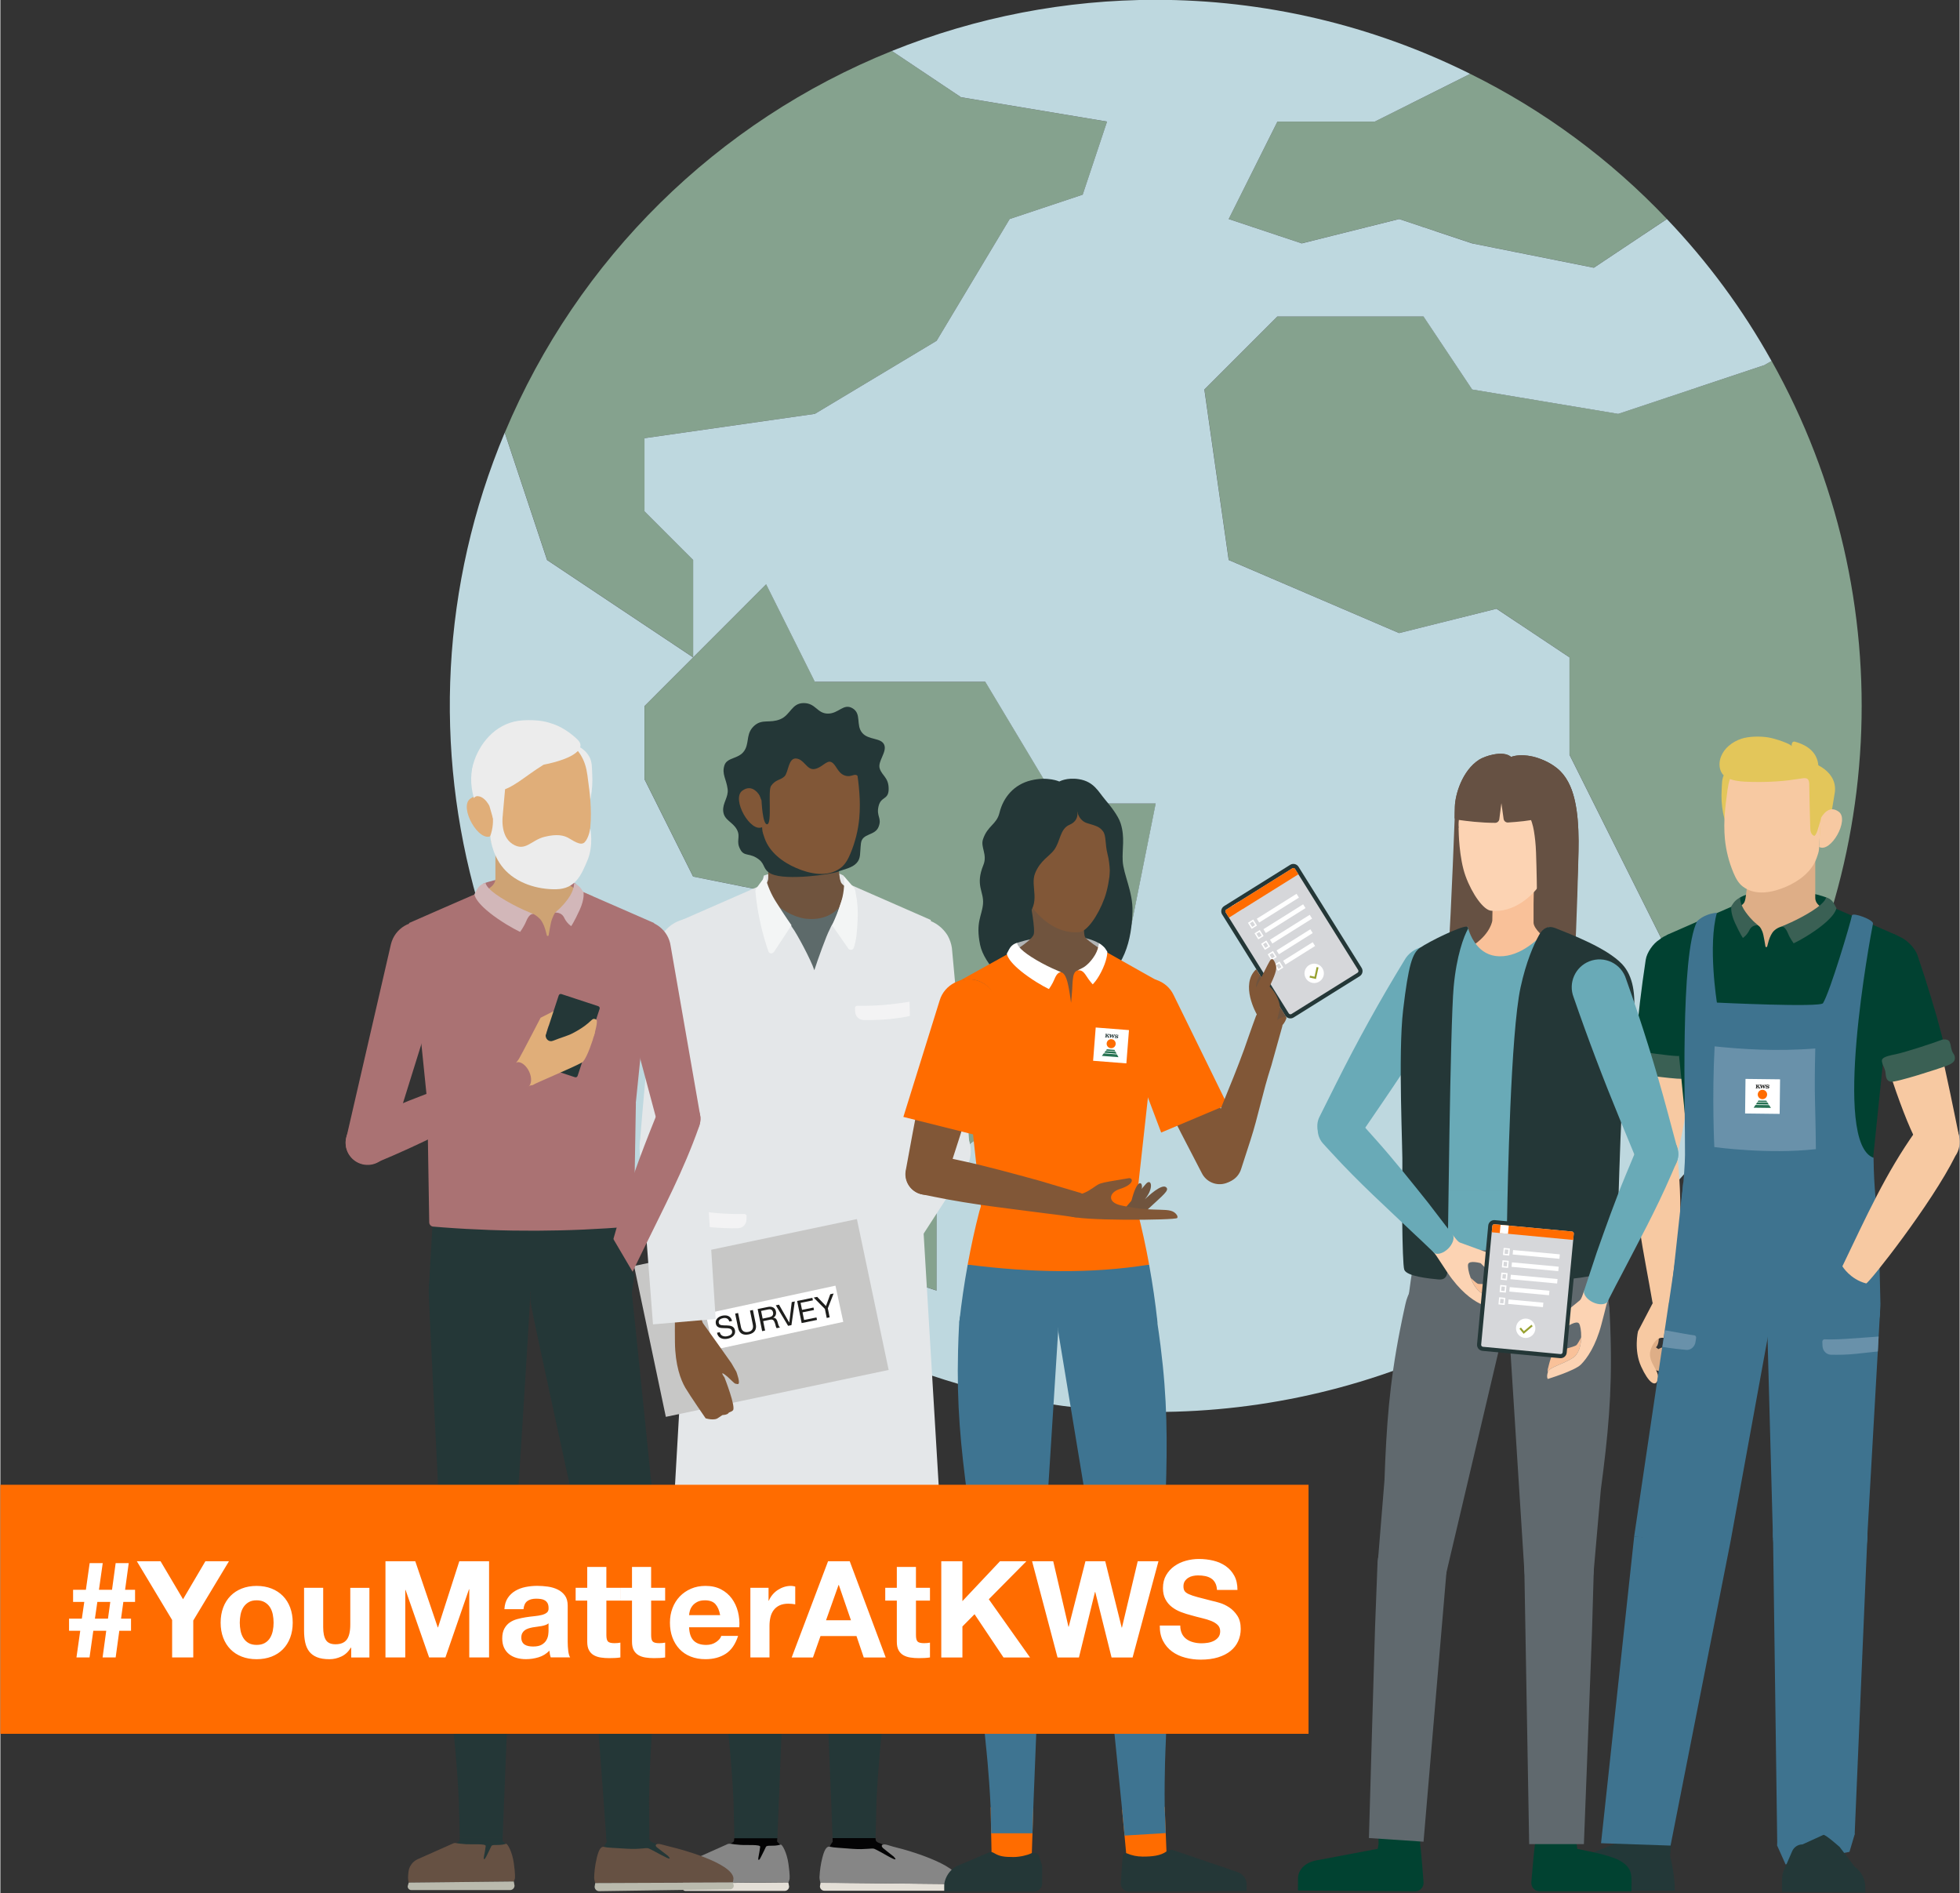 <svg width="640px" height="618px" id="e3zXDU9GR5x1" xmlns="http://www.w3.org/2000/svg" xmlns:xlink="http://www.w3.org/1999/xlink" viewBox="0 0 1000 966" shape-rendering="geometricPrecision" text-rendering="geometricPrecision">
<rect x="0" y="0" width="1000" height="966" fill="#333333" stroke="none"/>
<style><![CDATA[
#e3zXDU9GR5x72_tr {animation: e3zXDU9GR5x72_tr__tr 10000ms linear infinite normal forwards}@keyframes e3zXDU9GR5x72_tr__tr { 0% {transform: translate(413.076px,436.041px) rotate(0deg)} 0.1% {transform: translate(413.076px,436.041px) rotate(0deg)} 10% {transform: translate(413.076px,436.041px) rotate(5.548deg)} 20% {transform: translate(413.076px,436.041px) rotate(0deg)} 30% {transform: translate(413.076px,436.041px) rotate(5.548deg)} 40% {transform: translate(413.076px,436.041px) rotate(0deg)} 49.9% {transform: translate(413.076px,436.041px) rotate(5.548deg)} 59.9% {transform: translate(413.076px,436.041px) rotate(0deg)} 69.9% {transform: translate(413.076px,436.041px) rotate(5.548deg)} 80% {transform: translate(413.076px,436.041px) rotate(0deg)} 90% {transform: translate(413.076px,436.041px) rotate(5.548deg)} 100% {transform: translate(413.076px,436.041px) rotate(0deg)}} #e3zXDU9GR5x113_tr {animation: e3zXDU9GR5x113_tr__tr 10000ms linear infinite normal forwards}@keyframes e3zXDU9GR5x113_tr__tr { 0% {transform: translate(473.21px,599.843px) rotate(0deg)} 5% {transform: translate(473.21px,599.843px) rotate(0deg);animation-timing-function: cubic-bezier(0.455,0.03,0.515,0.955)} 10% {transform: translate(473.21px,599.843px) rotate(12.068deg);animation-timing-function: cubic-bezier(0.455,0.03,0.515,0.955)} 15% {transform: translate(473.21px,599.843px) rotate(0deg);animation-timing-function: cubic-bezier(0.455,0.03,0.515,0.955)} 18% {transform: translate(473.21px,599.843px) rotate(12.068deg);animation-timing-function: cubic-bezier(0.455,0.03,0.515,0.955)} 21% {transform: translate(473.21px,599.843px) rotate(0deg);animation-timing-function: cubic-bezier(0.455,0.03,0.515,0.955)} 26% {transform: translate(473.21px,599.843px) rotate(12.068deg);animation-timing-function: cubic-bezier(0.455,0.03,0.515,0.955)} 31% {transform: translate(473.21px,599.843px) rotate(0deg);animation-timing-function: cubic-bezier(0.455,0.03,0.515,0.955)} 34% {transform: translate(473.21px,599.843px) rotate(12.068deg);animation-timing-function: cubic-bezier(0.455,0.03,0.515,0.955)} 37% {transform: translate(473.21px,599.843px) rotate(0deg);animation-timing-function: cubic-bezier(0.455,0.03,0.515,0.955)} 42% {transform: translate(473.21px,599.843px) rotate(12.068deg);animation-timing-function: cubic-bezier(0.455,0.03,0.515,0.955)} 47% {transform: translate(473.21px,599.843px) rotate(0deg);animation-timing-function: cubic-bezier(0.455,0.03,0.515,0.955)} 50% {transform: translate(473.21px,599.843px) rotate(12.068deg);animation-timing-function: cubic-bezier(0.455,0.03,0.515,0.955)} 53% {transform: translate(473.21px,599.843px) rotate(0deg);animation-timing-function: cubic-bezier(0.455,0.03,0.515,0.955)} 58% {transform: translate(473.21px,599.843px) rotate(12.068deg);animation-timing-function: cubic-bezier(0.455,0.03,0.515,0.955)} 63% {transform: translate(473.21px,599.843px) rotate(0deg);animation-timing-function: cubic-bezier(0.455,0.03,0.515,0.955)} 66% {transform: translate(473.21px,599.843px) rotate(12.068deg);animation-timing-function: cubic-bezier(0.455,0.03,0.515,0.955)} 69% {transform: translate(473.21px,599.843px) rotate(0deg);animation-timing-function: cubic-bezier(0.455,0.03,0.515,0.955)} 74% {transform: translate(473.21px,599.843px) rotate(12.068deg);animation-timing-function: cubic-bezier(0.455,0.03,0.515,0.955)} 79% {transform: translate(473.21px,599.843px) rotate(0deg);animation-timing-function: cubic-bezier(0.455,0.03,0.515,0.955)} 82% {transform: translate(473.21px,599.843px) rotate(12.068deg);animation-timing-function: cubic-bezier(0.455,0.03,0.515,0.955)} 85% {transform: translate(473.21px,599.843px) rotate(0deg);animation-timing-function: cubic-bezier(0.455,0.03,0.515,0.955)} 90% {transform: translate(473.21px,599.843px) rotate(12.068deg);animation-timing-function: cubic-bezier(0.455,0.03,0.515,0.955)} 95% {transform: translate(473.21px,599.843px) rotate(0deg)} 100% {transform: translate(473.21px,599.843px) rotate(0deg)}} #e3zXDU9GR5x125_tr {animation: e3zXDU9GR5x125_tr__tr 10000ms linear infinite normal forwards}@keyframes e3zXDU9GR5x125_tr__tr { 0% {transform: translate(623.127px,596.661px) rotate(0deg)} 1% {transform: translate(623.127px,596.661px) rotate(0deg)} 4% {transform: translate(623.127px,596.661px) rotate(6.673deg)} 7% {transform: translate(623.127px,596.661px) rotate(0deg)} 10% {transform: translate(623.127px,596.661px) rotate(6.673deg)} 13% {transform: translate(623.127px,596.661px) rotate(0deg)} 100% {transform: translate(623.127px,596.661px) rotate(0deg)}} #e3zXDU9GR5x193_tr {animation: e3zXDU9GR5x193_tr__tr 10000ms linear infinite normal forwards}@keyframes e3zXDU9GR5x193_tr__tr { 0% {transform: translate(214.69px,486.946px) rotate(0deg)} 5% {transform: translate(214.69px,486.946px) rotate(0deg);animation-timing-function: cubic-bezier(0.165,0.84,0.44,1)} 17% {transform: translate(214.69px,486.946px) rotate(7.285deg);animation-timing-function: cubic-bezier(0,0,0.58,1)} 83% {transform: translate(214.69px,486.946px) rotate(7.285deg);animation-timing-function: cubic-bezier(0,0,0.58,1)} 96% {transform: translate(214.69px,486.946px) rotate(0deg)} 100% {transform: translate(214.69px,486.946px) rotate(0deg)}} #e3zXDU9GR5x194_tr {animation: e3zXDU9GR5x194_tr__tr 10000ms linear infinite normal forwards}@keyframes e3zXDU9GR5x194_tr__tr { 0% {transform: translate(183.147px,586.55px) rotate(0deg)} 5% {transform: translate(183.147px,586.55px) rotate(0deg);animation-timing-function: cubic-bezier(0.165,0.84,0.44,1)} 17% {transform: translate(183.147px,586.55px) rotate(33.535deg);animation-timing-function: cubic-bezier(0,0,0.58,1)} 83% {transform: translate(183.147px,586.55px) rotate(33.53deg);animation-timing-function: cubic-bezier(0,0,0.58,1)} 96% {transform: translate(183.147px,586.55px) rotate(0deg)} 100% {transform: translate(183.147px,586.55px) rotate(0deg)}} #e3zXDU9GR5x200_tr {animation: e3zXDU9GR5x200_tr__tr 10000ms linear infinite normal forwards}@keyframes e3zXDU9GR5x200_tr__tr { 0% {transform: translate(272.09px,440.74px) rotate(0deg)} 25% {transform: translate(272.09px,440.74px) rotate(0deg)} 30% {transform: translate(272.09px,440.74px) rotate(6.513deg)} 35% {transform: translate(272.09px,440.74px) rotate(0deg)} 40% {transform: translate(272.09px,440.74px) rotate(6.513deg)} 45% {transform: translate(272.09px,440.74px) rotate(0deg)} 50% {transform: translate(272.09px,440.74px) rotate(6.513deg)} 55% {transform: translate(272.09px,440.74px) rotate(0deg)} 60% {transform: translate(272.09px,440.74px) rotate(6.513deg)} 65% {transform: translate(272.09px,440.74px) rotate(0deg)} 70% {transform: translate(272.09px,440.74px) rotate(6.513deg)} 75% {transform: translate(272.09px,440.74px) rotate(0deg)} 100% {transform: translate(272.09px,440.74px) rotate(0deg)}} #e3zXDU9GR5x241_tr {animation: e3zXDU9GR5x241_tr__tr 10000ms linear infinite normal forwards}@keyframes e3zXDU9GR5x241_tr__tr { 0% {transform: translate(902.84px,447.45px) rotate(0deg)} 10% {transform: translate(902.84px,447.45px) rotate(0deg);animation-timing-function: cubic-bezier(0.445,0.05,0.55,0.95)} 20% {transform: translate(902.84px,447.45px) rotate(-4.257deg);animation-timing-function: cubic-bezier(0.445,0.05,0.55,0.95)} 25% {transform: translate(902.84px,447.45px) rotate(0deg);animation-timing-function: cubic-bezier(0.445,0.05,0.55,0.95)} 35% {transform: translate(902.84px,447.45px) rotate(-4.257deg);animation-timing-function: cubic-bezier(0.445,0.05,0.55,0.95)} 40% {transform: translate(902.84px,447.45px) rotate(0deg);animation-timing-function: cubic-bezier(0.445,0.05,0.55,0.95)} 50% {transform: translate(902.84px,447.45px) rotate(-4.257deg);animation-timing-function: cubic-bezier(0.445,0.05,0.55,0.95)} 55% {transform: translate(902.84px,447.45px) rotate(0deg);animation-timing-function: cubic-bezier(0.445,0.05,0.55,0.95)} 65% {transform: translate(902.84px,447.45px) rotate(-4.257deg);animation-timing-function: cubic-bezier(0.445,0.05,0.55,0.95)} 70% {transform: translate(902.84px,447.45px) rotate(0deg);animation-timing-function: cubic-bezier(0.445,0.05,0.55,0.95)} 80% {transform: translate(902.84px,447.45px) rotate(-4.257deg);animation-timing-function: cubic-bezier(0.445,0.05,0.55,0.95)} 85% {transform: translate(902.84px,447.45px) rotate(0deg)} 100% {transform: translate(902.84px,447.45px) rotate(0deg)}} #e3zXDU9GR5x275_tr {animation: e3zXDU9GR5x275_tr__tr 10000ms linear infinite normal forwards}@keyframes e3zXDU9GR5x275_tr__tr { 0% {transform: translate(767.487px,457.88px) rotate(0deg)} 7% {transform: translate(767.487px,457.88px) rotate(0deg);animation-timing-function: cubic-bezier(0.445,0.05,0.55,0.95)} 15% {transform: translate(767.487px,457.88px) rotate(-6.056deg);animation-timing-function: cubic-bezier(0.445,0.05,0.55,0.95)} 18% {transform: translate(767.487px,457.88px) rotate(0deg);animation-timing-function: cubic-bezier(0.445,0.05,0.55,0.95)} 21% {transform: translate(767.487px,457.88px) rotate(-6.056deg);animation-timing-function: cubic-bezier(0.445,0.05,0.55,0.95)} 25% {transform: translate(767.487px,457.88px) rotate(0deg);animation-timing-function: cubic-bezier(0.445,0.05,0.55,0.95)} 33% {transform: translate(767.487px,457.88px) rotate(-6.056deg);animation-timing-function: cubic-bezier(0.445,0.05,0.55,0.95)} 36% {transform: translate(767.487px,457.88px) rotate(0deg);animation-timing-function: cubic-bezier(0.445,0.05,0.55,0.95)} 39% {transform: translate(767.487px,457.88px) rotate(-6.056deg);animation-timing-function: cubic-bezier(0.445,0.05,0.55,0.95)} 43% {transform: translate(767.487px,457.88px) rotate(0deg);animation-timing-function: cubic-bezier(0.445,0.05,0.55,0.95)} 51% {transform: translate(767.487px,457.88px) rotate(-6.056deg);animation-timing-function: cubic-bezier(0.445,0.05,0.55,0.95)} 54% {transform: translate(767.487px,457.88px) rotate(0deg);animation-timing-function: cubic-bezier(0.445,0.05,0.55,0.95)} 57% {transform: translate(767.487px,457.88px) rotate(-6.056deg);animation-timing-function: cubic-bezier(0.445,0.05,0.55,0.95)} 61% {transform: translate(767.487px,457.88px) rotate(0deg);animation-timing-function: cubic-bezier(0.445,0.05,0.55,0.95)} 69% {transform: translate(767.487px,457.88px) rotate(-6.056deg);animation-timing-function: cubic-bezier(0.445,0.05,0.55,0.95)} 72% {transform: translate(767.487px,457.88px) rotate(0deg);animation-timing-function: cubic-bezier(0.445,0.05,0.55,0.95)} 75% {transform: translate(767.487px,457.88px) rotate(-6.056deg);animation-timing-function: cubic-bezier(0.445,0.05,0.55,0.95)} 80% {transform: translate(767.487px,457.88px) rotate(0deg)} 100% {transform: translate(767.487px,457.88px) rotate(0deg)}}
]]></style>
<polygon points="390.9,298.16 353.64,335.44 353.64,335.45 353.64,335.45 353.63,335.45 341.74,347.35 328.78,360.31 328.78,397.59 353.62,447.31 385.23,453.63 415.75,459.73 415.75,584 440.6,646.15 477.88,658.56 477.88,596.45 477.88,596.44 477.88,596.44 497.54,581.68 527.57,559.14 527.57,521.87 577.26,472.16 583.72,439.92 589.7,410.02 540,410.02 540,410.02 502.72,347.89 415.75,347.89 393.38,303.12 390.9,298.16" fill="#85a28e"/><g clip-path="url(#e3zXDU9GR5x8)"><g><path d="M455.01,26.01c-89.2,35.92-160.33,106.04-197.55,194.74l2.94,8.84l18.68,56.16l37.26,24.85l25.85,17.23l11.43,7.61v-49.7l-14.68-14.69-10.16-10.16v-37.29v0c0,0,86.97-12.43,86.97-12.43l40.51-24.31l21.61-12.97l37.29-62.14l16.52-5.5l20.75-6.92l12.43-37.28-74.54-12.42-35.3-23.62h-.01ZM750.22,37.69L701.51,62.04h-49.69l-3.11,6.21-21.75,43.49l37.27,12.43l49.7-12.43l37.27,12.43l27.55,5.51l34.57,6.91l14.7-9.8l22.57-15.05C821.74,81.33,787.77,56.25,750.2,37.68M353.64,335.44v0c0,0,0,.01,0,.01v0-.01Zm-.01,0v0c0,0,0,0,0,0v0c0,0,0,0,0,0Zm.01,0v0c0,0,0,0,0,0v0Z" fill="#85a28e"/><path d="M726.37,161.47h-74.54l-24.02,24.02-13.25,13.26l12.42,86.99l50.27,21.56l36.71,15.74l13.63-3.41l36.07-9.03l30.32,20.22l6.95,4.63v0c0,0,0,0,0,0v49.71l11.23,22.48l13.61,27.23l13.61,27.23l11.24,22.48v49.72l33.55,33.55v0c79.97-113.38,87.69-262.62,19.88-383.65l-1.46.83-2.27,1.29-74.55,24.86-51.64-8.62-22.92-3.82-24.84-37.28v.01Z" fill="#85a28e"/><path d="M589.62,-0.09c-45.63,0-91.34,8.67-134.6,26.1l35.28,23.6l74.54,12.43v0c0,0-12.43,37.29-12.43,37.29l-20.75,6.92-16.52,5.51-37.28,62.13-21.63,12.98-40.51,24.31-86.97,12.43v0v37.29l10.16,10.17l14.68,14.69v49.7v0c0,0,0,0,0,0l37.26-37.28l2.48,4.96l22.36,44.76h86.98l37.28,62.13h49.7l-5.98,29.9-6.45,32.24-49.69,49.7v37.28v0c0,0-30.02,22.54-30.02,22.54l-19.67,14.76v0v62.13l-37.29-12.42-24.85-62.14v-124.28l-30.52-6.1-31.61-6.32-24.84-49.71v-37.28v0c0,0,12.96-12.97,12.96-12.97l11.89-11.89v0c0,0,0,0,0,0v0c0,0,0,0,0,0v0c0,0-11.42-7.62-11.42-7.62l-25.84-17.21-37.29-24.87-18.67-56.16-2.94-8.84v0C192.1,376.68,243.9,557.03,381.98,654.52c63.13,44.57,135.64,65.99,207.46,65.99c113.12,0,224.5-53.15,294.69-152.63l-33.55-33.55v0-49.72l-11.24-22.49-13.61-27.22-13.61-27.23-11.23-22.48v-49.72v0c0,0-6.95-4.64-6.95-4.64l-30.32-20.2-36.07,9.01-13.63,3.41-36.71-15.74-50.27-21.55-12.42-87l13.25-13.25l24.02-24.02h74.55l24.85,37.27l22.91,3.82l51.64,8.62l74.55-24.86l2.27-1.29l1.46-.83c-14.65-26.31-32.61-50.66-53.43-72.45l-22.58,15.05-14.7,9.8-34.57-6.91-27.55-5.51-37.27-12.43-49.7,12.43-37.27-12.43v0c0,0,21.75-43.5,21.75-43.5l3.11-6.22h49.69l48.7-24.37C699.76,12.55,644.76,-0.1,589.62,-0.09" fill="#bed8df"/></g><clipPath id="e3zXDU9GR5x8"><rect width="1000.04" height="965.81" rx="0" ry="0" transform="translate(-.04-.09)" fill="none"/></clipPath></g><polygon points="223.43,584.49 223.45,584.67 223.43,584.33 223.43,584.49" fill="#fcd3b3"/><g clip-path="url(#e3zXDU9GR5x21)"><g><path d="M488.96,961.43v0l-70.34-.73-.32,1.86c0,1.29,1.05,2.26,2.26,2.26h66.95c1.05,0,1.85-.81,1.85-1.85v-.08l-.4-1.45v-.01Z" fill="#e4dfd7"/><path d="M348.44,961.03l-.56,1.94c0,1.05.81,1.94,1.85,1.94h50.58c1.29,0,2.26-1.05,2.26-2.26l-.4-2.1-53.72.48h-.01Z" fill="#e4dfd7"/><path d="M389.66,446.79c0,0,9.68-3.55,23.72-3.31c12.1.16,16.94,3.31,16.94,3.31.89,1.29,1.45,2.9,1.53,4.44c3.31,36.14,23.8,301.44,16.7,311.69c0,0-32.1.16-37.59.16-5.97-.08-27.27,0-27.27,0-8.55-10.49,3.47-276.76,5.32-312.01.08-1.45.24-2.9.65-4.28" fill="#e4e7e9"/><path d="M428.3,447.03c-.97-6.7-.56-5.48.16-10.49.57-4.03,3.39-10.57-1.13-13.23-2.58-1.53-10.49-.08-13.47-.08h-21.94v24.77c0,2.34-1.61,3.95-4.03,5.4l-8.55,3.71c0,0,11.53,26.7,35.49,26.7s26.78-26.86,26.78-26.86l-8.23-3.55c-2.98-1.29-3.87-2.26-4.35-3.15-.4-1.05-.65-2.1-.73-3.23" fill="#70543e"/><path d="M466.3,469.7c8.31-.73,15.57,5.4,16.29,13.71l7.02,102.04v.16c-.08,6.21-5.16,11.13-11.37,11.05-5.89-.08-10.73-4.68-11.05-10.57v-.08c0,0-14.6-99.62-14.6-100.1-.65-8.23,5.48-15.49,13.71-16.21" fill="#fcd3b3"/><path d="M446.69,937.96l-.08,1.78c0,6.05-4.92,10.89-10.89,10.89s-10.89-4.92-10.89-10.89l-.08-1.78h21.94Z" fill="#030304"/><path d="M396.52,937.96l-.08,1.78c0,6.05-4.92,10.89-10.89,10.89s-10.89-4.92-10.89-10.89l-.08-1.78h21.94Z" fill="#030304"/><path d="M484.77,954.57l-36.46-14.2c0,0-1.69-.56-1.61-1.93l-21.86,1.29c-1.37,1.78-2.18,3.87-2.34,6.13l-.48,5.08c-.08,0,65.58,4.76,62.76,3.63" fill="#030304"/></g><clipPath id="e3zXDU9GR5x21"><rect width="1000.04" height="965.81" rx="0" ry="0" transform="translate(-.04-.09)" fill="none"/></clipPath></g><polygon points="410.64,659.02 462.5,658.29 459.44,605.3 410.64,605.3 409.02,605.3 361.75,605.3 358.69,658.29 409.02,659.02 409.83,659.02 410.64,659.02" fill="#243737"/><g clip-path="url(#e3zXDU9GR5x34)"><g><path d="M410.64,659.02c0-14.36-11.62-25.97-25.97-25.97s-25.97,11.62-25.97,25.97c-.16,1.13,6.53,134.31,6.53,134.31c0,10.24,8.31,18.55,18.55,18.47c10.08,0,18.31-8.07,18.47-18.07.08,0,8.63-131,8.39-134.71" fill="#243737"/><path d="M402.33,793.73v0l-5,125.11-.73,19.2h-21.94l-.48-19.2c-.89-18.71-2.58-33.72-2.58-33.72-1.69-18.96-4.52-38.88-5.24-57.92l-.89-31.86c-.08-.65-.08-1.29-.08-1.94-.08-10.25,8.15-18.55,18.39-18.63s18.55,8.15,18.63,18.39v.24l-.08.32v.01Z" fill="#243737"/><path d="M402.09,951.59c-.97-5.48-2.9-9.36-5.65-11.86l-21.86-1.29c.08.64-.16,1.21-.65,1.61L356.1,950.7c-4.92,2.34,45.98.89,45.98.89" fill="#030304"/><path d="M410.64,659.02c0-14.36,11.62-25.97,25.97-25.97s25.97,11.62,25.97,25.97c.16,1.13-6.53,134.31-6.53,134.31c0,10.24-8.31,18.55-18.55,18.47-10.08,0-18.31-8.07-18.47-18.07-.08,0-8.71-131-8.39-134.71" fill="#243737"/><path d="M455.97,793.32c0,.65,0,1.29-.08,1.94L455,827.12c-.64,19.04-3.47,38.96-5.24,57.92c0,0-1.69,15.09-2.58,33.72l-.48,19.2h-21.94l-.73-19.2-5.08-125.11v-.4c-.08-10.24,8.15-18.55,18.39-18.63s18.55,8.15,18.63,18.39v.32-.01Z" fill="#243737"/><path d="M488.96,961.43v0c.16-.65.32-1.37.32-2.1-.4-8.07-28.31-15.73-30.57-16.21-2.26-.57-4.35-1.13-5.48-1.53-2.82-.89-3.63-.16-3.31.65.08.24.32.48.48.73.81.73,4.11,3.23,5.57,4.44.65.73,1.05,1.21.81,1.37-.65.48-7.5-3.95-10.65-5.32-1.21-.56-4.35.48-10.97,0-6.13-.48-10.08-.65-11.53-1.05l-.56-.08c-.97-.08-2.26.65-3.47,5.4-.89,3.31-1.37,6.78-1.53,10.24c0,.48.08.97.16,1.45l.32,1.37l70.42.65-.01-.01Z" fill="#868686"/><path d="M390.71,942.47c-.48,1.05-1.37,2.9-2.58,5.24-.81,1.7-1.69,2.18-1.13-.48.24-1.13.57-3.15.81-4.84.16-1.29-7.02-.73-10.16-.97-2.26-.16-4.11-.4-4.76-.56h-.24c-.73-.08-1.37,0-2.02.4l-17.5,7.82c-2.66,1.21-4.52,3.79-4.76,6.7l-.16,1.78c-.08,1.21,0,2.34.32,3.47l53.72-.56c0,0,.32-.81.48-1.29s.32-2.02-.48-7.99c-.81-5.97-3.31-10.16-3.95-9.92l-.32.08c-3.79,1.05-6.7-.08-7.26,1.13" fill="#868686"/><path d="M433.38,453.41c0,0-3.87,17.75-22.75,15.33-12.91-1.94-22.75-15.33-22.75-15.33-11.05,4.76-39.77,17.34-39.77,17.34L361.82,605.3h97.68l13.71-134.55c-.08,0-28.8-12.58-39.85-17.34" fill="#5d6a6a"/></g><clipPath id="e3zXDU9GR5x34"><rect width="1000.04" height="965.81" rx="0" ry="0" transform="translate(-.04-.09)" fill="none"/></clipPath></g><path d="M354.01,585.13v0Zm.2,0v0Zm-.4,0h.4v-.32h-.4v.32Z" fill="#030304"/><g clip-path="url(#e3zXDU9GR5x40)"><g><path d="M354.9,469.7c-8.31-.73-15.57,5.4-16.29,13.71l-7.02,102.04v.16c.08,6.21,5.16,11.13,11.37,11.05c5.89-.08,10.73-4.68,11.05-10.57v-.08c0,0,14.6-99.62,14.6-100.1.73-8.23-5.4-15.49-13.71-16.21" fill="#fcd3b3"/></g><clipPath id="e3zXDU9GR5x40"><rect width="1000.04" height="965.81" rx="0" ry="0" transform="translate(-.04-.09)" fill="none"/></clipPath></g><polygon points="460.81,628.29 459.52,605.3 410.64,605.3 409.02,605.3 361.75,605.3 360.46,628.29 460.81,628.29" fill="#5d6a6a"/><g clip-path="url(#e3zXDU9GR5x54)"><g><path d="M450.49,486.8c0,0,9.76,88.81,11.05,100.19c0,.32.08.65.08.89v.16c1.29,9.03,9.76,15.33,18.79,14.03c7.99-1.21,13.96-7.91,14.2-16.05v-.97c.16-3.55-8.95-101.32-8.95-101.32-.32-2.18-1.05-4.28-2.1-6.21-3.15-5.24-8.63-8.55-14.76-8.87-1.05-.08-2.02,0-3.06.16-8.79,1.45-15.25,9.03-15.25,17.99" fill="#e4e7e9"/><path d="M344.57,764.45c-.16-.24-.24-.56-.24-.81l.24.81Z" fill="#e9639f"/><path d="M370.47,486.8c0,0-9.76,88.81-11.05,100.19c0,.32-.08.65-.08.89v.16c-1.29,9.03-9.76,15.33-18.79,14.03-7.99-1.21-13.96-7.91-14.2-16.05v-.97c-.16-3.55,8.95-101.32,8.95-101.32.32-2.18,1.05-4.28,2.1-6.21c3.15-5.24,8.63-8.55,14.76-8.87c1.05-.08,2.02,0,3.06.16c8.79,1.45,15.25,9.03,15.25,17.99" fill="#e4e7e9"/><path d="M479.29,763.88c.16,6.45-9.29,12.42-15.76,12.66c0,0-41.3,1.61-52.85,1.61s-50.91-1.61-50.91-1.61c-6.47-.24-15.92-6.7-15.76-13.15L354.6,578.75l-6.71-109.3l40.89-17.91c0,0,.89,1.37,2.34,3.47l.24.32c3.15,4.68,8.57,12.5,11.96,16.7.32.48.73.97,1.05,1.53c2.02,2.66,9.37,16.21,11.07,21.54c1.7-5.32,6.14-17.66,7.76-20.65.4-.73.81-1.94,1.21-2.42c3.31-4.19,3.88-12.02,7.03-16.7l.24-.32c1.45-2.1,2.34-3.47,2.34-3.47l40.89,17.91-6.71,109.3l11.07,185.12.02.01Z" fill="#e4e7e9"/><path d="M353.04,617.4c0,0,7.91,1.37,15.73,1.85c5.4.32,9.2.24,10.97.24.65,0,1.13.48,1.13,1.05v.08l-.08,1.94c-.08,2.26-1.94,4.11-4.28,4.19-4.44.08-8.95-.08-13.39-.48-8.87-.97-10.49-1.7-10.49-1.7l.4-7.18.01.01Z" fill="#f3f3f4"/><path d="M464.04,511.16c0,0-7.91,1.37-15.73,1.85-5.4.32-9.2.24-10.97.24-.65,0-1.13.48-1.13,1.05v.08l.08,1.94c.08,2.26,1.94,4.11,4.28,4.19c4.44.08,8.95-.08,13.39-.48c8.87-.97,10.24-1.69,10.24-1.69l-.16-7.18Z" fill="#f3f3f4"/><path d="M404.55,686.42c1.6-1.94,12.14-1.82,13.47-3.07c1.06-1.13,2.1-2.38,2.95-3.65-.72,4.09-2.58,8.57-6.06,10.12-6.44,2.75-12.99,2.8-14.24,5.37l-.09.13c-.04-.8.1-1.59.48-2.3.46-1.25,2.03-5.15,3.49-6.6" fill="#70543e"/><path d="M422.91,660.27c.72-.49,1.19-1.04,1.58-1.76l.73-1.36c.11-.31.18-.56.36-.83l.23-.33.23-.33.05-.07c.2-.15.29-.29.38-.42c2.19-2.51,5.93-3,8.76-1.28c3.19,2.06,4.17,6.22,2.18,9.46l-.05.07-.7,1.47c-1.02,2.52-2.48,5.82-4.16,9.75-4.68,10.66-10.29,16.51-14,19.26s-18.58,4.87-18.58,4.87-.55-1.06.6-3.49l.09-.13c1.27-2.45,7.87-2.57,14.24-5.37c3.55-1.5,5.34-6.03,6.06-10.12.56-3.42.49-6.48-.04-7.43-1.08-2-6.6.69-6.6.69s-.99,1.47-2.17,3.21-4.18,3.31-5.97,2.78s3.65-10.87,3.65-10.87s11.25-6.7,13.14-7.77" fill="#815737"/><path d="M465.2,577.86c4.94-6.88,14.24-8.97,21.64-4.94c7.96,4.5,10.84,14.63,6.34,22.59-.07.25-.25.51-.38.71l-.09.13-48.68,75.17-26.78-17.71l47-74.55c.32-.47.63-.94.95-1.4" fill="#e4e7e9"/></g><clipPath id="e3zXDU9GR5x54"><rect width="1000.04" height="965.81" rx="0" ry="0" transform="translate(-.04-.09)" fill="none"/></clipPath></g><rect width="116.16" height="78.64" rx="0" ry="0" transform="matrix(.979-.206 0.206 0.979 323.45 646.013)" fill="#c7c7c6"/><rect width="67.78" height="18.91" rx="0" ry="0" transform="matrix(.977-.211 0.211 0.977 360.001 670.359)" fill="#fff"/><g clip-path="url(#e3zXDU9GR5x63)"><g><path d="M372.06,674.37c-.5-1.58-1.72-2.05-3.26-1.73-1.26.26-2.43.97-2.13,2.44.28,1.39,2.13,1.23,4.02,1.27c1.88.04,3.81.31,4.26,2.52.49,2.4-1.67,3.84-3.72,4.26-2.53.52-4.91-.28-5.47-3.03l1.42-.29c.39,1.89,2.13,2.39,3.83,2.04c1.36-.28,2.77-1.01,2.44-2.63-.32-1.55-2.17-1.45-4.05-1.48s-3.8-.18-4.22-2.25c-.47-2.29,1.36-3.71,3.41-4.13c2.3-.47,4.28.26,4.88,2.72l-1.42.29h.01Z" fill="#1e1e1c"/><path d="M385.56,675.67c.58,2.84-.74,4.67-3.55,5.25-2.9.59-4.9-.4-5.51-3.4l-1.47-7.2l1.5-.31l1.47,7.2c.4,1.99,1.76,2.85,3.75,2.44c1.89-.39,2.71-1.69,2.31-3.68l-1.47-7.2l1.5-.31l1.47,7.2v.01Z" fill="#1e1e1c"/><path d="M392.18,672.24c1.4-.29,2.53-.9,2.2-2.54-.23-1.1-.99-1.8-2.4-1.52l-3.72.76.8,3.93l3.12-.64v.01Zm-5.68-4.25l5.3-1.08c2.11-.43,3.66.45,4.03,2.25.28,1.36-.09,2.6-1.37,3.26v.03c1.37-.01,1.83.89,2.17,1.98.32,1.08.51,2.33,1.3,2.97l-1.67.34c-.52-.37-.53-1.63-.98-2.69-.38-1.07-.84-1.95-2.29-1.65l-3.66.75.98,4.81-1.5.3-2.3-11.27h-.01Z" fill="#1e1e1c"/></g><clipPath id="e3zXDU9GR5x63"><rect width="1000.04" height="965.81" rx="0" ry="0" transform="translate(-.04-.09)" fill="none"/></clipPath></g><polygon points="403.76,676.2 402.06,676.55 395.78,666.09 397.41,665.76 402.62,674.87 402.65,674.87 403.91,664.44 405.47,664.12 403.76,676.2" fill="#1e1e1c"/><polygon points="406.67,663.87 414.45,662.28 414.71,663.55 408.43,664.83 409.16,668.41 415.01,667.22 415.27,668.48 409.42,669.67 410.21,673.57 416.54,672.28 416.8,673.54 408.97,675.14 406.67,663.87" fill="#1e1e1c"/><polygon points="422.33,667.61 423.27,672.22 421.77,672.53 420.83,667.92 415.12,662.15 416.9,661.78 421.38,666.46 423.58,660.42 425.28,660.07 422.33,667.61" fill="#1e1e1c"/><g clip-path="url(#e3zXDU9GR5x97)"><g><path d="M375.63,699.97c0,0,2.48,6.53.66,6.31-1.82-.21-1.23-.14-5.13-3.72-4.9-4.15-1.6.28-1.6.28s6.11,15.48,4.29,16.89c-.83.63.19.07-2,1.08-.83,1.48-3.79,1.15-3.42,1.39c1.32-1.37.33-.12.31-.24l-2.28,1.51c-1.98,1.7-6.5.28-6.5.28s-7.94-11.5-10.33-15.54c-2.4-4.06-5.2-11.57-5.33-23.28-.05-4.31-.04-7.89-.02-10.68l-.1-1.65v-.08c-.56-3.48,1.65-6.87,5.15-7.72c3.51-.85,7.03,1.16,8.13,4.52l.15.52.02.07.07.38.06.42c.04.29.05.58.05.88l.18,1.56c.1.89.33,1.7.72,2.21c1.4,1.83,14.43,20.28,14.43,20.28l2.5,4.33h-.01Z" fill="#815737"/><path d="M359.28,583.41c.05.56.11,1.12.16,1.69l5.64,87.95-31.99,2.76-6.83-89.29-.02-.16c-.02-.24-.05-.56,0-.81-.15-9.14,7.23-16.66,16.37-16.81c8.43,0,15.6,6.28,16.65,14.68" fill="#e4e7e9"/><g id="e3zXDU9GR5x72_tr" transform="translate(413.076,436.041) rotate(0)"><g transform="translate(-413.076,-436.041)"><path d="M377.81,433.72c-2.68-4.56.2-6.4-1.86-10.33-2.15-4.08-6.61-4.75-7.02-9.5-.37-4.16,2.76-7.04,2.27-11.15-.62-5.16-3.09-7.68-1.65-12.18c1.44-4.54,8.11-2.91,10.74-8.46c1.86-3.92.36-8.28,4.75-11.98c3.92-3.31,7.74-.93,13.01-3.1s5.78-8.25,11.97-8.25s6.82,5.37,12.38,5.37s7.95-5.47,12.6-2.68s1.54,8.54,4.86,12.49c3.2,3.82,9.7,2.38,11.25,6.1s-3.51,8.46-2.27,12.18s4.54,4.53,4.54,10.33-3.92,3.62-5.16,8.88c-1.24,5.27,1.86,5.88,0,10.53-1.86,4.64-8.37,3.1-8.98,8.36-.62,5.27.05,7.64-2.27,10.12-2.38,2.54-6.38,3.08-9.49,4.38-3.1,1.3-26.41,4.7-33.98,1.1-4.34-2.07-3.1-4.75-6.19-7.23-4.65-3.72-7.43-1.44-9.5-4.95v0-.03Z" fill="#243737"/><path d="M389.02,421.98c-6.03,3.43-16.11-14.29-10.33-18.51c5.33-3.9,8.85,2.33,9.43,3.46.02.2.03.4.04.6.24,3.39.71,11.59.85,14.45" fill="#815737"/><path d="M438.66,410.98c0,2.2-.08,4.38-.28,6.57-.58,6.2-2.12,12.31-4.53,18.05-1.16,2.76-2.6,5.51-4.99,7.3-6.7,5-15.73,3.04-22.74,0-6.83-2.96-13.51-7.93-16.06-15.19-.54-1.54-1.17-3.18-1.23-4.83c0-.15-.02-.46-.04-.89-.15-2.86-.61-11.06-.85-14.45-.02-.2-.02-.4-.04-.6-.19-2.8-.35-5.61-.4-8.41c0,0-2.34-28.26,24.81-27.71c8.45.17,16.58,3.37,21.2,10.74c2.02,3.23,2.89,6.43,3.42,10.15.32,2.27.63,4.54.91,6.83.49,4.13.83,8.3.83,12.47" fill="#815737"/><path d="M388.49,408.41c0,0,.5,12.81,2.97,12.2c2.47-.62.23-17.08,1.86-19.51c2.27-3.4,4.85-2.89,6.91-4.95s1.86-9.5,5.99-9.09s5.37,5.99,9.29,5.37s6.19-4.75,8.67-3.51s3.1,5.58,6.82,6.82s5.04-1.84,7.04.69c2.95,3.74,6.69,2.76,6.69,2.76s.11-18.29-10.52-26.64c-11.5-9.05-32.32-7.44-43.07,4.72-11.21,12.68-2.66,31.17-2.66,31.17v0l.01-.03Z" fill="#243737"/></g></g><path d="M428.87,461.1c-1.19,3.74-2.71,7.4-4.38,10.99l8.28,11.94c.48.72,1.51.88,2.23.4.24-.16.4-.4.56-.72c1.35-3.9,1.75-8.6,1.99-14.49.24-4.62-.08-9.16-1.03-13.69-.08-.88-.32-1.67-.72-2.39l-5.25-6.05c.4,4.78-.16,9.55-1.67,14.01" fill="#f3f5f5"/><path d="M396.15,460.62c3.9,6.21,7.64,11.54,7.64,11.54l-8.92,13.53c-.64,1.04-2.39,1.11-2.79,0-1.83-5.25-3.34-10.59-4.46-16-1.04-4.78-1.75-9.63-2.23-14.57-.08-.72.16-1.51.64-2.07l4.3-5.89c1.19,4.78,3.1,9.31,5.81,13.45" fill="#f3f5f5"/><path d="M540.5,398.8c0,0-5.81-2.68-14.44-.6s-14.16,8.55-16.12,16.57c-1.48,6.06-6.06,6.46-8.41,13.5-1.36,4.06,2.37,7.78.2,13.11-4.31,10.57.39,13.5-.2,19.95-.55,6.05-3.85,9.26-1.47,20.83c2.05,9.98,14.77,22.3,23.18,24.65c12.35,3.45,30.56-.59,34.92-2.93c15.84-8.51,19.25-24.61,19.66-38.74.3-9.98-4.59-18.78-4.99-25.82-.34-6.08,1.27-12.03-1.08-19.27-1.27-3.93-5.39-9.07-7.82-11.93-3.56-4.18-5.76-9.3-13.46-10.52-6.18-.98-9.98,1.19-9.98,1.19v0l.01.01Z" fill="#243737"/><path d="M518.69,481.21c0,0,11.39-4.01,24.56-3.84c11.35.15,17.32,3.85,17.32,3.85s4.22,31.18-16.43,31.04-25.45-31.05-25.45-31.05v0Z" fill="#b1b4b5"/><path d="M578.93,494.31c0,0-9.63,31.83-36.07,31.83s-39.6-32.94-39.6-32.94l16.56-9.45c3.65-2.43,6.72-4.91,7.51-6.72c1.08-2.23-1.41-15.67-2.88-22.94h29.38c-.39,5.17-1.53,21.36-.27,23.96.48.99,3.25,3.11,6.76,5.47l18.63,10.8-.02-.01Z" fill="#70543e"/><path d="M574.75,947.36c.34,5.66,5.21,9.96,10.86,9.62s9.96-5.2,9.62-10.86l-.96-24.03-21.74,1.32l2.23,23.96v0l-.01-.01Z" fill="#ff6c00"/><path d="M526.43,946.24c0,5.67-4.59,10.26-10.26,10.26s-10.26-4.59-10.26-10.26l-.49-24.05h21.79l-.77,24.05v0h-.01Z" fill="#ff6c00"/><path d="M595.27,803.69l.11.24c0,.23.02.45.02.68l.98,31.03c.21,8.53-.02,17.27-.37,26.02-.39,9.61-.94,19.24-1.23,28.61c0,0-.74,14.2-.5,31.82l.53,13.31-21.04,1.27-1.24-13.26-6.03-59.95-5.69-56.47c-.05-.35-.08-.7-.11-1.05l-.02-.13v-.1c-.59-9.55,6.69-17.77,16.23-18.35c9.55-.58,17.87,6.69,18.45,16.25l-.09.11v-.02-.01Z" fill="#3e7491"/><path d="M531.92,803.99v.23c0,.36-.02.71-.05,1.06l-2.26,56.71-2.4,60.21-.43,13.31h-21.08l-.27-13.31c-.83-17.6-2.43-31.73-2.43-31.73-.86-9.33-1.99-18.91-2.96-28.48-.9-8.71-1.65-17.42-1.95-25.95l-.89-31.03c-.02-.22-.02-.45-.03-.68l.1-.25-.11-.1c0-9.57,7.86-17.33,17.43-17.33s17.33,7.76,17.33,17.33" fill="#3e7491"/><path d="M539.94,677.44v0-.65v0c-.34-13.49-11.21-24.34-24.68-24.68v0l-.5-.02h-.14c-1.03,0-2.05.07-3.05.19h-.19c0,0-.02.01-.02.01l-.52.08-.14.02c-.39.06-.78.13-1.17.2h-.02c-10.5,2.15-18.65,10.78-20.04,21.55v.08c-.06.53-.11,1.08-.14,1.63-.02.33-.05.7-.06,1.08-.19,3.33-.36,8.38-.47,12.49-.7,27.46,1.3,48.12,4.93,75.34l3.55,40.68c.57,9.01,8.52,16.03,17.55,16.03s16.5-7.02,17.07-16.03l7.95-125.43.02-.19c.08-.79.11-1.59.11-2.4v0l-.04.02Z" fill="#3e7491"/><path d="M540.06,679.97v0l-.02-.13-.05-.52v0c-1.01-13.46,8.71-25.34,22.08-27.04v0l.5-.07h.14c1.03-.11,2.05-.14,3.05-.12h.21l.52.02h.15c.39.02.79.05,1.18.09h.02c10.67,1.08,19.64,8.86,22.1,19.43l.02.08c.11.52.2,1.06.3,1.61.05.33.11.69.17,1.07.52,3.3,1.2,8.3,1.72,12.39c3.45,27.25,3.53,48.01,2.65,75.46l.55,40.83c.33,9.02-6.88,16.8-15.86,17.7s-17.12-5.33-18.59-14.24l-20.48-124-.03-.18c-.15-.78-.27-1.57-.36-2.38v0h.03Z" fill="#3e7491"/><path d="M636.1,961.74l.02,3.27-60.06.28c-2.23,0-4.03-1.78-4.18-3.94v-.7l.93-13.52c.03-.43.22-.79.49-1.05.45-.42,1.13-.58,1.76-.3c2.37,1.02,5.03,1.61,7.94,1.62c4.87.02,9.19-.44,12.17-2.62c1.12-.82,2.59-.98,3.9-.52l32.58,11.11.37.15c2.47,1.08,4.09,3.52,4.1,6.24v0l-.02-.02Z" fill="#243737"/><path d="M529.97,946.92c-.64-1.42-2.37-1.94-3.75-1.23-2.08,1.05-6.03,1.93-9.2,1.93-4.53,0-6.97-.3-9.69-1.94-.8-.48-1.66-.84-2.52-.48l-16.26,6.88c0,0-.58.27-.84.43l-.41.24c-.52.33-1,.69-1.45,1.08l-.33.3-.31.31c-2.35,2.42-3.47,5.61-3.47,7.63v3.2h45.82c1.31,0,2.47-.6,3.24-1.53.66-.8,1.02-1.83.94-2.96v-.02c0,0,0-7.11,0-7.98s-1.02-4.2-1.79-5.88l.02.02Z" fill="#243737"/><path d="M586.33,645.32h-92.61c-1.78,9.75-3.21,19.57-4.21,28.83-.44,4.13,4.22,3.28,10.94,3.28h79.13c6.72,0,11.38.83,10.94-3.28-.99-9.26-2.43-19.08-4.21-28.83v0h.02Z" fill="#3e7491"/><path d="M586.33,645.32c-29.56,4.77-60.63,4.09-92.62,0c1.71-9.3,3.71-18.52,5.94-27.12l.81-2.65h79.13l.8,2.65c2.23,8.6,4.24,17.82,5.94,27.12" fill="#ff6c00"/><path d="M592.19,501.38L579.55,615.91h-79.06L487.97,501.38l28.84-16l2.94-1.63c.08.08.23.26.48.5v0l.33.35c2.62,2.58,10.8,9.92,20.71,11.45c1,.27,1.76,1.04,2.35,2.23v0c.75,1.49,1.27,3.63,1.75,6.26.66,3.57,1.1,7.19,1.1,7.19s.23-1.53.59-6.9c.14-2.2.07-3.67.52-6.38l.1-.53v-.02c.29-1.18.88-2.33,2.03-2.67c4.53-1.36,7.23-4.29,8.81-6.87v-.02c.14-.23.27-.45.39-.67c1.05-2.38,1.43-4.21,1.43-4.21l31.83,17.92h.02Z" fill="#ff6c00"/><path d="M518.94,481.12l-.98.34c-1.28.57-2.34,1.55-3,2.79l-1.25,2.34c0,0-.14,3.97,10.86,11.74c6.09,4.3,10.61,6.36,10.61,6.36s1.8-2.49,2.84-5.09c1.15-2.89,2.36-3.43,3.28-3.57c0,0-7.78-2.98-15.26-7.82-3.17-2.05-4.92-3.63-5.9-4.78-1.33-1.56-1.2-2.31-1.2-2.31v0Z" fill="#fff"/><path d="M557.73,488.8c-2.93,4.11-5.57,5.19-5.57,5.19l-2.43,1.23c1.5-.27,2.8.02,4.47,2.68c1.66,2.64,3.33,4.4,3.33,4.4s2.54-2.25,5.19-8.12c2.49-5.55,2.25-8.56,2.25-8.56s-.74-1.2-1.19-1.8c-.45-.59-1.96-1.99-3.21-2.61c0,0,.3,3.2-2.83,7.58v0l-.01.01Z" fill="#fff"/><path d="M627.26,602.72v0c5.27-1.94,7.97-7.79,6.02-13.06l-.16-.41-6.38-16.63c-8.07-21.02-16.98-41.67-26.75-61.95-2.87-6.83-10.74-10.04-17.57-7.16-.34.14-.67.3-1,.47-6.53,3.42-9.08,11.46-5.72,18.03c8.86,18.91,18.26,37.56,28.2,55.94l10.78,19.91c2.36,4.56,7.75,6.66,12.58,4.87v0-.01Z" transform="matrix(1 0.018-.018 1 9.289-10.31)" fill="#815737"/><path d="M592.47,577.92l-22.05-58.4c-2.37-7.31,1.08-15.54,7.95-18.86c7.31-3.54,16.86-.55,20.46,7.1l27.41,55.92-33.78,14.25v0l.01-.01Z" fill="#ff6c00"/></g><clipPath id="e3zXDU9GR5x97"><rect width="1000.04" height="965.81" rx="0" ry="0" transform="translate(-.04-.09)" fill="none"/></clipPath></g><rect width="17.03" height="17.03" rx="0" ry="0" transform="matrix(.078-.997 0.997 0.078 557.731 541.299)" fill="#fff"/><path d="M570.68,539.47v0c0,0,0,0,0,0v0Zm-8.49-.67l8.49.67-.78-1.43-6.71-.53-1,1.3v-.01Z" fill="#267251"/><polygon points="563.42,537.2 569.72,537.69 569.19,536.72 564.09,536.32 563.42,537.2" fill="#267251"/><polygon points="564.28,536.07 569.04,536.44 568.66,535.74 564.76,535.43 564.28,536.07" fill="#267251"/><g clip-path="url(#e3zXDU9GR5x109)"><g><path d="M569.25,532.77c-.1,1.27-1.21,2.22-2.48,2.12-1.27-.11-2.22-1.21-2.12-2.48s1.21-2.22,2.48-2.12s2.22,1.21,2.12,2.48" fill="#ff6c00"/><path d="M570.24,528.1l.15-.03.02-.02.17.02-.05.57-.21-.02-.05-.12c-.13-.18-.33-.27-.57-.28-.21-.02-.41.04-.43.19l.09.14.23.08.54.12.36.2.04.47-.27.3-.33.08-.53-.06-.29-.08-.1.02-.03.05-.2-.02.05-.6.19.02c.11.26.39.39.67.42l.42-.1v-.18l-.3-.12c-.2-.04-.34-.07-.34-.07l-.46-.19-.13-.41.25-.37.24-.11h.48l.4.14" fill="#243737"/><path d="M568.38,528.23v-.04c0,0-.09-.11-.09-.11h-.11l.02-.2.76.06-.02.19h-.03l-.21.07-.14.23-.59,1.21-.27-.02-.33-1.23-.58,1.16h-.24c0,0-.39-1.5-.39-1.5l-.14-.14h-.06l.02-.2.9.07-.02.19-.16.02v.23c0,0,.16.64.16.64l.51-1.05.35.03c0,0,.24.9.3,1.13l.36-.73v-.02.01Z" fill="#243737"/><path d="M565.21,527.96l.03-.05-.06-.07h-.05v-.2c0,0,.78.06.78.06l-.02.19h-.05l-.3.16-.33.26.6.83c.07.08.11.16.3.18h.04l-.02.2-.36-.03-.72-.06.02-.19.2-.06-.03-.12-.35-.49-.3.23-.02.27.11.14h.1v.2c0,0-.95-.08-.95-.08v-.19c0,0,.26-.13.26-.13l.04-.15.07-.85-.13-.25h-.11l.02-.2.93.08-.02.19h-.08l-.16.2-.03.41.59-.46-.02.02.02-.04Z" fill="#243737"/></g><clipPath id="e3zXDU9GR5x109"><rect width="17.03" height="17.03" rx="0" ry="0" transform="matrix(.078-.997 0.997 0.078 557.681 541.25)" fill="none"/></clipPath></g><g clip-path="url(#e3zXDU9GR5x123)"><g><g id="e3zXDU9GR5x113_tr" transform="translate(473.21,599.843) rotate(0)"><g transform="translate(-473.21,-599.843)"><path d="M582.39,607.35c-.3.95-3.37,11.69-4.37,11.55-2.63-.35-2.21.15-.92-5.31c3.25-13.71,6.6-10.32,5.29-6.24v0Z" fill="#70543e"/><path d="M594.89,605.76c-2.25-1.62-8.75,4.28-10.77,6.25c4.9-5.88,3.29-11.05.51-7.82-3.74,4.35-7.48,8.68-11.21,13.03.23-.27,8.7,2.31,9.45,2.13c1.07-.27,1.96-1.49,2.73-2.21c7.82-7.32,11.43-9.84,9.29-11.38v0Z" fill="#70543e"/><path d="M544.94,617.86c.16.95.52,1.88,1.2,2.56c2.62,2.62,53.77,2.33,54.53,1.1.3-.48.07-1.14-.26-1.61-3.22-4.59-9.86-.72-28.44-4.81-7.19-1.58-6.2-6.61-.62-8.37c7.99-2.52,6.59-5.85,4.57-5.51-18.24,3.05-13.33,2.03-20.44,6.35-4.39,2.68-11.8,2.91-10.55,10.28" fill="#815737"/><path d="M473.93,588.76c.42.05.86.14,1.28.24l15.54,3.37c12.93,2.8,26.76,6.62,39.51,10.12l20.14,5.98.31.08.2.05.17.06.52.21.45.24c.19.1.36.21.54.33l.33.26.47.4.14.14c.59.61,1.06,1.33,1.37,2.12l.12.33.09.3.1.39.08.42.03.25.02.3v.22c0,0,0,.42,0,.42c0,.19-.02.37-.05.55-.43,3.53-3.63,6.03-7.16,5.59l-.48-.08h-.05c-5.25-.85-13.38-1.8-13.38-1.8-20.25-2.68-37.53-4.44-57.55-8.52l-6.48-1.32c-5.28-1.24-8.76-6.3-8-11.67.81-5.75,6.07-9.66,11.67-8.98h.04.03Z" fill="#815737"/></g></g><path d="M470.68,609.54v0c-5.91-1.01-9.8-6.75-8.51-12.61l3.34-18.14c4.22-22.9,9.37-45.63,15.44-68.12c1.73-7.94,9.86-12.7,17.63-10.32c7.29,2.24,11.43,9.94,9.23,17.25-5.43,20.92-11.46,41.69-18.09,62.27l-7.19,22.31c-1.52,5.09-6.61,8.26-11.86,7.36v0h.01Z" fill="#815737"/><path d="M496.46,578.86l12.84-61.09c1.22-7.58-3.45-15.19-10.74-17.42-7.76-2.38-16.75,2.04-19.14,10.15l-18.53,59.45l35.56,8.91h.01Z" fill="#ff6c00"/><path d="M521.49,454.76c0,0,.9,1.85,4.12,6.78c4.48,6.84,13.93,15.35,25.27,14.08c3.69-.42,9.31-8.13,12.65-17.25s3.46-22.77,3.46-22.77c.3-5.53,1.29-28.08-24.26-29.78-25.56-1.71-27.41,17.38-27.34,22.01s6.11,26.94,6.11,26.94v0l-.01-.01Z" fill="#815737"/><path d="M549.65,414c0,0,1.18,4.69-3.91,6.85-5.09,2.15-4.59,8.51-8.02,13.01-2.33,3.07-7.02,5.33-9.59,11.73-2.74,6.85,3.51,14.99-4.89,22.5-6.9,6.16-10.33,1.84-13.6-6.41-4.89-12.37-5.67-39.57,9.88-53.17c10.05-8.79,17.32-8.32,22.01-5.77c4.69,2.54,6.08,6.54,8.12,11.25v0v.01Z" fill="#243737"/><path d="M569.95,427.79c-.42-10.71-4.57-18.62-12.4-22.89-5.65-3.08-11.96-3.96-17.36-3.13c0,0,6.89,9.27,9.51,12.49.2,1,1.18,4.63,5.04,5.8c4.5,1.37,6.26,1.76,8.02,4.11s.98,6.46,2.35,11.73c1.4,5.39,1.18,11.55,1.18,11.55s4.19-6.53,3.67-19.67h-.02l.01.01Z" fill="#243737"/></g><clipPath id="e3zXDU9GR5x123"><rect width="1000.04" height="965.81" rx="0" ry="0" transform="translate(-.04-.09)" fill="none"/></clipPath></g><g id="e3zXDU9GR5x125_tr" transform="translate(623.127,596.661) rotate(0)"><g transform="translate(-623.127,-596.661)"><g transform="translate(0 0)"><path d="M633.33,596.38l4.73-14.61c3.94-12.16,6.09-23.99,10.65-38.06l5.57-19.93c.98-3.87-11.88-9.37-13.44-5.25-1.76,4.65-6.03,16.96-6.03,16.96-7.29,19.97-12.6,30.37-18.89,49.08l-2.04,6.05c-1.53,5.02,1.01,10.37,5.87,12.34c5.2,2.11,11.11-.38,13.23-5.58.14-.33.25-.67.35-1.01h.02l-.02.01Z" transform="translate(0 0)" fill="#815737"/><path d="M624.59,462.37l33.72-21.05c1.45-.91,3.36-.47,4.27.99l32.2,51.57c.91,1.45.47,3.37-.99,4.27l-33.72,21.06c-1.45.91-3.36.47-4.27-.99l-32.2-51.57c-.91-1.45-.47-3.37.99-4.27v0-.01Z" transform="translate(0 0)" fill="#243737"/><path d="M658.86,517.49c-.45.21-1,.05-1.27-.38l-32.21-51.57c-.19-.3-.16-.61-.13-.76s.14-.43.45-.62l33.72-21.06.11-.06c.45-.21,1-.05,1.27.38l32.21,51.57c.29.47.15,1.09-.32,1.39l-33.72,21.06-.12.06v0l.01-.01Z" transform="translate(0 0)" fill="#d6d7da"/><path d="M668.56,492.17c2.5-1.11,5.42.01,6.53,2.51s-.01,5.42-2.51,6.53-5.42-.01-6.53-2.51.01-5.42,2.51-6.53" transform="translate(0 0)" fill="#fff"/></g><rect width="23.95" height="2.29" rx="0" ry="0" transform="matrix(.847-.531 0.531 0.847 648.004 479.534)" fill="#fff"/><rect width="23.95" height="2.29" rx="0" ry="0" transform="matrix(.847-.531 0.531 0.847 644.65 474.169)" fill="#fff"/><rect width="23.95" height="2.29" rx="0" ry="0" transform="matrix(.847-.531 0.531 0.847 641.285 468.814)" fill="#fff"/><polygon points="640.89,472.18 640.71,471.88 638.91,473 637.74,471.13 639.23,470.19 640.59,472.37 640.89,472.18 640.71,471.88 640.89,472.18 641.2,471.99 639.45,469.21 636.76,470.9 638.69,473.98 641.38,472.29 641.2,471.99 640.89,472.18" fill="#fff"/><polygon points="644.26,477.54 644.07,477.24 642.27,478.36 641.1,476.49 642.59,475.55 643.95,477.73 644.26,477.54 644.07,477.24 644.26,477.54 644.56,477.35 642.81,474.57 640.12,476.26 642.05,479.34 644.75,477.65 644.56,477.35 644.26,477.54" fill="#fff"/><polygon points="647.62,482.9 647.43,482.6 645.63,483.72 644.46,481.84 645.95,480.91 647.31,483.09 647.62,482.9 647.43,482.6 647.62,482.9 647.92,482.71 646.17,479.93 643.48,481.62 645.41,484.7 648.11,483.01 647.92,482.71 647.62,482.9" fill="#fff"/><polygon points="650.98,488.26 650.79,487.96 649,489.08 647.82,487.2 649.31,486.27 650.68,488.45 650.98,488.26 650.79,487.96 650.98,488.26 651.28,488.07 649.53,485.29 646.84,486.98 648.77,490.06 651.47,488.37 651.28,488.07 650.98,488.26" fill="#fff"/><polygon points="654.34,493.62 654.15,493.31 652.36,494.44 651.18,492.56 652.67,491.63 654.04,493.8 654.34,493.62 654.15,493.31 654.34,493.62 654.64,493.43 652.89,490.64 650.2,492.34 652.13,495.42 654.83,493.73 654.64,493.43 654.34,493.62" fill="#fff"/><rect width="20.36" height="2.29" rx="0" ry="0" transform="matrix(.847-.531 0.531 0.847 651.36 485.006)" fill="#fff"/><rect width="17.82" height="2.29" rx="0" ry="0" transform="matrix(.847-.531 0.531 0.847 654.723 490.257)" fill="#fff"/><rect width="4.21" height="4.21" rx="0" ry="0" transform="matrix(.848-.529 0.529 0.848 628.368 462.51)" fill="#fff"/><polygon points="671.48,499.57 668.21,498.82 668.43,497.87 670.74,498.4 671.82,493.47 672.77,493.68 671.48,499.57" fill="#98a130"/><path d="M641.24,517.53c0,0-8.72-15.11-.25-22.96l2.62,4.19c0,0,3.14-6.45,4.25-8.31c1.26-2.1,2.22-.79,3.15,2c.74,2.21-.7,5.61-3.2,10.96c0,0,4.59,4.03,5.39,10.71l3.27,5.23c0,0-1.38,5.53-6.63,5.9c0,0-3.25,2.24-6.32-.55s-2.26-7.17-2.26-7.17v0h-.02Z" fill="#815737"/><g clip-path="url(#e3zXDU9GR5x149)"><g><path d="M662.5,446.15l-1.7-2.73c-.27-.43-.81-.59-1.27-.38l-.11.06-33.72,21.06c-.3.19-.41.47-.45.62-.03.15-.07.45.13.76l1.7,2.72l35.42-22.11v0Z" fill="#ff6c00"/></g><path d="M643.6,498.76c0,0-1.79,3.22-2.7,5.16c0,0-.42-2.59,2-6.28l.7,1.12Z" fill="#70543e"/><path d="M651.66,520.51c1.93-1.45,3.45-1.72,4.52-1.62l-2.98-4.77c.08-.68-1.53,6.39-1.53,6.39v0h-.01Z" fill="#70543e"/><clipPath id="e3zXDU9GR5x149"><rect width="1000.04" height="965.81" rx="0" ry="0" transform="translate(-.04-.09)" fill="none"/></clipPath></g></g></g><g clip-path="url(#e3zXDU9GR5x155)"><g><path d="M246.58,450.82c0,0,12.74-4.69,27.56-4.06c14.81.62,19.75,4.37,19.75,4.37s5.69,28.72-17.57,28.57-29.74-28.88-29.74-28.88v0Z" fill="#aa7273"/><path d="M289.05,447.43c-1-6.66-.53-5.53.15-10.51.55-4.04,3.35-10.53-1.14-13.19-2.58-1.53-10.44-.07-13.44-.07h-21.96v24.76c0,2.31-1.6,3.98-4.04,5.4l-8.52,3.68c0,0,11.5,26.7,35.52,26.7c23.94,0,26.78-26.82,26.78-26.82l-8.23-3.56c-3.01-1.3-3.85-2.23-4.35-3.13s-.78-3.24-.78-3.24v0l.01-.02Z" fill="#cea374"/></g><clipPath id="e3zXDU9GR5x155"><rect width="1000.04" height="965.81" rx="0" ry="0" transform="translate(-.04-.09)" fill="none"/></clipPath></g><polygon points="249.2,405.81 249.11,405.64 248.86,405.28 249.2,405.81" fill="#fcd3b3"/><g clip-path="url(#e3zXDU9GR5x161)"><g><path d="M333.68,471.01l-8.1,79.44-5.61,55.06h-97.68l-13.7-134.5c0,0,28.72-12.61,39.76-17.36c0,0,1.73,1.75,4.66,3.97c3.69,2.81,9.3,6.38,15.67,8.09c1.07.28,2.15.52,3.25.69l.14.04c0,0,1.57.65,3.35,2.5.82.86,1.99,2.89,2.7,5.38.25.85.54,1.98.79,2.97.13.49.85.46.93-.04.29-1.78.72-4.26,1.15-6.28.64-2.96,2.13-5.23,2.13-5.23l.06-.03c.25-.17.53-.62,1.07-.84c1.07-.43,2.02-.92,2.87-1.44c6.23-3.87,6.8-9.77,6.8-9.77.65.28,1.37.59,2.15.93c12.2,5.28,37.62,16.43,37.62,16.43l-.01-.01Z" fill="#aa7273"/></g><clipPath id="e3zXDU9GR5x161"><rect width="1000.04" height="965.81" rx="0" ry="0" transform="translate(-.04-.09)" fill="none"/></clipPath></g><polygon points="214.69,585.16 214.71,585.35 214.69,585.01 214.69,585.16" fill="#fcd3b3"/><g clip-path="url(#e3zXDU9GR5x171)"><g><path d="M289.75,458.63c-3.19,4.37-5.63,6.14-5.63,6.14l-1.01.96c0,0,3.21-.47,4.65,2.57c1.36,2.9,3.58,4.29,3.58,4.29s1.44-1.95,4.3-8.19c2.71-5.9,1.97-9.15,1.97-9.15l-1.3-1.91c-.93-1.17-2.12-2.12-3.48-2.78c0,0,.32,3.4-3.08,8.07v0Z" fill="#d2b7b9"/><path d="M247.65,450.46l-1.06.36c-1.4.6-2.54,1.65-3.26,2.97l-1.36,2.49c0,0-.16,4.22,11.79,12.48c6.61,4.57,11.53,6.77,11.53,6.77s1.95-2.65,3.08-5.41c1.25-3.07,2.65-3.9,3.72-3.69c0,0-8.61-3.27-16.73-8.43-8.12-5.15-7.7-7.54-7.7-7.54" fill="#d2b7b9"/><path d="M331.09,935.58v1.78c.22,6.02-4.5,11.06-10.52,11.26s-11.06-4.5-11.26-10.53l-.13-1.77l21.9-.73v0l.01-.01Z" fill="#243737"/><path d="M256.38,937.63l-.07,1.78c0,6.02-4.88,10.9-10.9,10.9s-10.9-4.87-10.9-10.9l-.05-1.78h21.91.01Z" fill="#243737"/><path d="M369.58,953.87l-36.62-13.65c0,0-1.69-.53-1.68-1.88l-21.8,1.56c-1.29,1.7-2.1,3.78-2.24,6.12l-.43,5.07c0,0,65.57,3.84,62.78,2.77" fill="#243737"/></g><clipPath id="e3zXDU9GR5x171"><rect width="1000.04" height="965.81" rx="0" ry="0" transform="translate(-.04-.09)" fill="none"/></clipPath></g><polygon points="270.45,659.09 322.28,658.38 319.24,605.44 270.45,605.44 268.85,605.44 221.68,605.44 218.63,658.38 268.85,659.08 268.85,659.1 269.66,659.09 270.45,659.1 270.45,659.09" fill="#243737"/><g clip-path="url(#e3zXDU9GR5x188)"><g><path d="M270.45,659.1c0-14.31-11.61-25.91-25.91-25.91s-25.91,11.61-25.91,25.91c-.2,1.12,6.55,134.1,6.55,134.1c0,10.22,8.28,18.5,18.5,18.5s18.28-8.07,18.49-18.1v0c0,0,8.56-130.81,8.28-134.5v0Z" fill="#243737"/><path d="M262.16,793.6v0l-5.04,124.89-.75,19.14h-21.91l-.48-19.14c-.89-18.69-2.59-33.7-2.59-33.7-1.73-18.94-4.53-38.81-5.21-57.82l-.92-31.81c-.07-.65-.1-1.3-.1-1.96c0-10.22,8.28-18.5,18.5-18.5s18.5,8.28,18.5,18.5v.4Z" fill="#243737"/><path d="M261.98,951.21c-1-5.51-2.9-9.36-5.67-11.8l-21.82-1.25c.03,1.25-.62,1.64-.62,1.64l-17.79,10.65c-4.94,2.24,45.9.77,45.9.77v0-.01Z" fill="#243737"/><path d="M270.75,665.24c-2.15-14.15,7.57-27.37,21.72-29.52s27.36,7.57,29.52,21.72C322.36,658.52,335.7,791,335.7,791c1.54,10.1-5.4,19.53-15.5,21.07-9.97,1.52-19.28-5.23-21-15.11v0c0,0-28.15-128.03-28.44-131.73v0l-.01.01Z" fill="#243737"/><path d="M335.67,793.15c.02.66,0,1.31-.04,1.96l.15,31.82c-.03,19.02-2.17,38.97-3.27,57.96c0,0-1.19,15.06-1.45,33.78l.17,19.14-21.9.73-1.4-19.1L298.7,794.8h.02l-.03-.4c-.35-10.22,7.66-18.77,17.86-19.11c10.22-.35,18.77,7.65,19.11,17.87v0l.01-.01Z" fill="#243737"/><path d="M373.86,960.6v0c.14-.71.33-1.69.31-2.09-.51-8.01-28.51-15.3-30.77-15.77-2.27-.56-4.35-1.1-5.53-1.44-2.85-.83-3.61-.1-3.32.69.09.23.28.48.53.68.85.68,4.14,3.19,5.63,4.32.66.69,1.04,1.23.85,1.39-.6.49-7.57-3.81-10.68-5.15-1.25-.54-4.31.58-10.96.15-6.15-.39-10.03-.48-11.5-.88-.18-.05-.36-.09-.57-.1-.98-.05-2.25.66-3.4,5.46-1.09,4.52-1.37,8.48-1.38,10.23c0,.48.06.96.18,1.42l.35,1.37l70.25-.29v0l.01.01Z" fill="#665143"/><path d="M373.86,960.62v0l-70.25.28-.31,1.88c.02,1.27,1.06,2.28,2.32,2.26l66.85-.95c1.06-.02,1.89-.9,1.85-1.94l-.44-1.52v0l-.02-.01Z" fill="#babaad"/><path d="M250.57,942.13c-.52,1.06-1.4,2.94-2.55,5.22-.83,1.67-1.69,2.21-1.11-.52.23-1.12.6-3.1.81-4.83.15-1.32-7.02-.73-10.19-.93-2.22-.15-4.13-.43-4.78-.53l-.23-.04c-.6-.09-.91-.08-1.98.42l-17.49,7.78c-2.69,1.19-4.52,3.76-4.78,6.69l-.15,1.78c-.1,1.17,0,2.35.28,3.48l53.65-.57c0,0,.34-.81.49-1.28s.35-2.02-.47-7.99c-.81-5.96-3.3-10.15-3.98-9.94l-.35.1c-3.7,1.06-6.58-.09-7.19,1.15v.02l.02-.01Z" fill="#665143"/><path d="M208.41,960.66l-.53,1.9c-.02,1.05.82,1.92,1.87,1.92h50.39c1.27,0,2.29-1.02,2.29-2.29l-.38-2.1-53.65.57h.01Z" fill="#babaad"/><path d="M324.36,563.04l-1.03,60.81c0,.58-.25,1.1-.63,1.48s-.91.61-1.5.61c-31.67,2.64-63.5,2.77-95.19.39l-4.89-.39c-1.19,0-2.18-.94-2.23-2.12l-.99-60.9l106.46.11v.01Z" fill="#aa7273"/><path d="M325.22,469.9c8.22-1.11,15.78,4.65,16.9,12.88l15.2,87.2.02.18c.21,6.19-4.63,11.37-10.82,11.58-5.91.2-10.9-4.22-11.52-10.02l-.02-.07c0,0-22.58-84.42-22.64-84.86-1.11-8.22,4.65-15.78,12.88-16.9v0v.01Z" fill="#aa7273"/><path d="M335.5,567.47l-.66,1.63c-8.6,21.23-15.4,39.74-21.57,61.79l-4.25,15.17-.07.24c.1,1.96,2.1,4.2,5.07,5.44c3.16,1.31,6.28,1.01,7.62-.55l.09-.18c.08-.19.16-.38.23-.58l.08-.18l6.28-12.9c10.43-21.44,20.25-39.77,28.21-62.24l.2-.55c1.86-5.54-.87-11.65-6.35-13.91-5.53-2.27-11.84.2-14.38,5.54l-.07.18-.08.17-.1.22c-.09.22-.17.43-.23.65l-.02.05v0v.01Z" fill="#aa7273"/></g><clipPath id="e3zXDU9GR5x188"><rect width="1000.04" height="965.81" rx="0" ry="0" transform="translate(-.04-.09)" fill="none"/></clipPath></g><polygon points="323.6,650.51 312.51,631.66 303.3,632.96 302.71,659.17 321.81,663.51 323.6,650.51" fill="#243737"/><g clip-path="url(#e3zXDU9GR5x211)"><g><g id="e3zXDU9GR5x193_tr" transform="translate(214.69,486.946) rotate(0)"><g transform="translate(-214.69,-486.946)"><g id="e3zXDU9GR5x194_tr" transform="translate(183.147,586.55) rotate(0)"><g transform="translate(-183.147,-586.55)"><path d="M302.25,524.87c-1.65-2.19-6.05.1-8.61,1.27-3.12,1.43-7.4,3.67-11.23,5.21-.77.32-1.65.27-2.37-.14-2.57-2.09-.32-7.53-.32-7.53c1.73-.87,3.31-2.02,4.66-3.4c2.58-2.53.95-5.81.95-5.81l-9.61,4.89c0,0-10.2,19.66-11.02,20.93-1.15,1.76-3.93,5.23-4.03,5.3-5.43,4.51,7.34,9.3,8.38,8.98l.1-.04c1.23-.35,16.02-11,21.19-14.63c16.42-11.53,13.05-13.53,11.9-15.05v.02h.01Z" fill="#e0ae79"/><path d="M305.16,513.45c.56.19.88.8.69,1.36l-11.23,34.2c-.19.56-.8.88-1.36.68l-18.82-6.18c-.56-.19-.88-.8-.69-1.36l11.23-34.2c.19-.56.8-.88,1.36-.69l18.81,6.18.01.01Z" fill="#243737"/><path d="M296.86,542.17c-5.07,2.82-23.46,10.36-25.19,11.55l-6.21,1.01c-1.03.32-10.58-4.88-5.15-9.38.1-.08,4.98-2.48,6.12-4.22c1.41-2.17,3.15-3.8,4.6-5.93c1.39-2.02,7.83-11.2,7.83-11.2s-.16,1.57-.52,3.72c-.4,2.3,1.54,4.25,3.71,3.38c3.82-1.55,7.45-2.5,9.91-3.77c10.94-5.69,9.4-8.57,12.25-6.98c1.57.98-4.43,20.19-7.35,21.82v0Z" fill="#e0ae79"/><path d="M183.33,572.56l1.6-.74c20.78-9.65,42.35-17.52,64.07-24.78l14.94-4.99.23-.08c1.96,0,4.31,1.89,5.69,4.8c1.47,3.09,1.31,6.23-.17,7.65l-.17.1-13.31,7.26c-20.89,11.48-42.14,22.37-64.19,31.44l-.53.23c-5.44,2.14-11.68-.29-14.21-5.66-2.55-5.41-.39-11.84,4.82-14.64l.18-.08.16-.09.21-.1c.21-.1.42-.19.63-.27l.04-.02v0l.01-.03Z" fill="#aa7273"/></g></g><path d="M217.56,470.8c-8.06-1.99-16.22,2.92-18.21,10.98l-22.98,99.67-.03.18c-.88,6.14,3.38,11.82,9.51,12.7c5.86.84,11.31-3.02,12.55-8.72l.02-.07c0,0,30.02-96.1,30.12-96.54c1.99-8.07-2.93-16.22-10.98-18.21v0v.01Z" fill="#aa7273"/></g></g><g id="e3zXDU9GR5x200_tr" transform="translate(272.09,440.74) rotate(0)"><g transform="translate(-272.09,-440.74)"><path d="M244.9,419.76l53.79-1.23c.06,0,.55-3.98.62-4.23.8-2.42,1.47-4.88,2.02-7.36.74-3.96.98-8,.74-12.02-.19-3.15.08-6.03-1.54-8.89-2.66-4.7-8.24-7.08-13.49-7.08h-27.31c-7.89,0-20.93,6.23-18.64,18.03l3.8,22.79v0l.01-.01Z" fill="#ececec"/><path d="M300.52,402.48c-.28-2.33-.6-4.68-.91-6.97-.55-3.83-1.45-7.11-3.52-10.41-4.74-7.57-13.08-10.85-21.76-11.03-27.85-.56-25.45,28.44-25.45,28.44.07,3.06.24,6.17.46,9.25.28,4,1.07,8.07,1.13,12.08.02,1.23-.26,2.44-.22,3.67.06,1.7.7,3.38,1.26,4.96c2.61,7.45,9.47,12.55,16.47,15.59c7.18,3.12,16.46,5.13,23.34,0c2.46-1.84,3.94-4.68,5.13-7.49c2.49-5.91,4.06-12.16,4.65-18.55.22-2.25.29-4.5.29-6.75-.03-4.28-.32-8.55-.86-12.8v0l-.01.01Z" fill="#e0ae79"/><path d="M244.9,419.76l11.53-3.94l1.99-22.27c.83-9.24-11.74-13.28-16.12-5.1-1.39,2.61-1.82,5.63-1.2,8.53l3.8,22.79v0-.01Z" fill="#ececec"/><path d="M250.64,426.4l.55-.02-.33-1.96.56-6.83-1.81-6.29c0,0-3.77-8.13-9.78-3.74s4.63,22.94,10.82,18.86v0l-.01-.02Z" fill="#e0ae79"/><path d="M256.47,415.84c0,0-6.37-7.21-5.32-.85.61,3.92.23,7.93-1.13,11.66c0,0,.5,9.11,6.85,16.52c6.35,7.42,17.16,10.83,26.92,10.6c9.75-.23,12.71-7.21,15.89-14.84c3.18-7.64,1.41-16.14,1.41-16.14s-.78,4.89-2.9,7.02c-2.12,2.12-6.36-1.26-8.48-2.33s-5.34-2.12-12.08-.43c-6.75,1.7-9.74,7.84-16.3,3.6s-4.88-14.83-4.88-14.83v0l.02.02Z" fill="#ececec"/><path d="M263.82,394.46c-1.48-4.68-6.78,2.89-6.78,3.39l-1.7,3.96c-.6.32-1.95,1.92-1.27,1.84c7.13-.98,13.25-7.28,23.17-13.42c15.69-3.11,21.84-8.37,17.49-12.67-5.96-5.88-11.7-7.9-13.75-8.47-2.57-.93-7.12-1.93-14.26-1.51-12.6.73-21.13,10.18-24.73,20.28-2.14,5.99-2.27,12.3-.33,19.41.19-.23.4-.44.66-.63c1.25-.91,2.39-1.26,3.41-1.25c2.36.03,4.12,1.97,5.08,3.37l.18.27.16.25-.1-.17c.21.33.37.62.48.82l.03.04c.52.81.91,1.7,1.31,2.71c1.64,4.16.79,5.62,2.1,6.88.78.75,1.23-1.98.84-6.67-.21-2.43-.71-4.51-1.37-7.82-.33-1.67.34-2.45,1.87-3.21c1.99-.98,3.62-1.9,5.77-3.03.67-.35,2.17-1.28,3.76-2.27" fill="#ececec"/></g></g><path d="M841.22,496.03h.06c.37-4.01,2.32-7.84,5.69-10.37c6.26-4.71,13.86-4.9,18.45,1.69c2.34,3.37,3.45,7.86,3.13,12.07l.7.09c-4.73,36.27-8.2,72.44-14.06,91.58l-21.28-3.4c1.71-24.66,2.59-73.39,7.31-91.66" fill="#f7c9a2"/><path d="M833.92,589.76v0c-.19-1.57-.04-3.2.49-4.79c1.93-5.74,9.18-11.04,14.79-8.8c3.36,1.34,6.46,7.1,6.49,12.29h.05c3.02,23.87,1.39,49.03.27,75.33l-12.72,1.1c-4.42-25.8-10.17-50.18-9.39-75.12" fill="#f7c9a2"/><path d="M841.96,698.24c0,0,2.97,1.03,4.51,1.39l4.85-3.61-1.3-.65c0,0,2.03-.7,2.79-.46l2.61-1.95c0,0-3.49-3.79-7.94-.69c0,0,5.29-2.55,4.16-4.38-1.13-1.82-5.39.54-5.39.54l-1.26-.91c0,0,1.91-1.19,1.38-6.71s-6.83,2.66-6.83,9.04s2.43,8.39,2.43,8.39" fill="#deae87"/><path d="M847.05,658.31c-3.96,2.25-2.88,5.1-2.88,5.1l-8.33,15.96c0,0-2.23,9.55,1.6,17.94c3.83,8.4,7.24,10.49,8.4,7.07c1.81-5.32-6.33-9.37-3.15-16.67c2.68-6.52,7.7-6.32,9.64-1.85s6.42,11.27,9.03,8.06c1.81-2.23-4.66-14.1-4.66-14.1s4.45-9.82-3.05-20.34c0,0-2.63-3.42-6.59-1.17" fill="#f7c9a2"/></g><clipPath id="e3zXDU9GR5x211"><rect width="1000.04" height="965.81" rx="0" ry="0" transform="translate(-.04-.09)" fill="none"/></clipPath></g><polygon points="858.96,615.44 958.42,615.4 959.59,665.75 851.55,665.14 858.96,615.44" fill="#3e738f"/><polygon points="901.53,666.77 904.73,784.82 952.93,783.09 959.59,665.75 901.53,666.77" fill="#3e738f"/><g clip-path="url(#e3zXDU9GR5x219)"><g><path d="M905.56,665.14c0-13.6,11.07-24.63,24.73-24.63s24.73,11.03,24.73,24.63-11.07,24.63-24.73,24.63-24.73-11.03-24.73-24.63" fill="#3e738f"/><path d="M856.13,665.14c0-13.6,11.07-24.63,24.73-24.63s24.73,11.03,24.73,24.63-11.07,24.63-24.73,24.63-24.73-11.03-24.73-24.63" fill="#3e738f"/></g><clipPath id="e3zXDU9GR5x219"><rect width="1000.04" height="965.81" rx="0" ry="0" transform="translate(-.04-.09)" fill="none"/></clipPath></g><polygon points="952.93,783.9 946.43,936.07 906.93,941.99 904.79,785.04 952.93,783.9" fill="#3e738f"/><polygon points="943.78,944.98 946.44,936.04 943.78,927.99 907.39,931.01 906.87,941.78 911.18,951.4 943.78,944.98" fill="#3e738f"/><g clip-path="url(#e3zXDU9GR5x230)"><g><path d="M919.82,941.18c-2.31,0-4.39,1.37-5.29,3.48l-3.54,8.15c-1.09,1.99-1.65,4.22-1.65,6.48v6.16l42.53.27v-2.44c.04-4.28-2.02-8.32-5.51-10.81l-7.63-10.03c-1.01-.82-6.92-6.14-8.22-6.14l-10.7,4.88h.01Z" fill="#233838"/><path d="M904.7,783.5c0-13.28,10.8-24.04,24.14-24.04s24.14,10.76,24.14,24.04-10.8,24.04-24.14,24.04-24.14-10.77-24.14-24.04" fill="#3e738f"/><path d="M838.09,783.78c0-11.22,9.13-20.31,20.39-20.31s24.56,9.18,24.56,20.4-13.29,20.22-24.56,20.22-20.39-9.09-20.39-20.31" fill="#3e738f"/><path d="M852.1,946.6c-.25-1.05-1.41-1.6-2.38-1.12-13.38,8.12-14.98-.82-19.35-5.41-1.02-.91-5.71.38-6.91,1.04l-33.84,13.44c-3.81,1.81-6.24,5.63-6.24,9.84v.47h71.28c-.13-6.17-.99-12.29-2.56-18.25" fill="#233838"/><path d="M824.43,940.76c5.44,14.72,14.91,16.86,27.57,8.96l4.18-48.82-21.8-.08-9.95,39.95v-.01Z" fill="#233838"/></g><clipPath id="e3zXDU9GR5x230"><rect width="1000.04" height="965.81" rx="0" ry="0" transform="translate(-.04-.09)" fill="none"/></clipPath></g><polygon points="851.53,664.97 833.86,784.17 883.04,786.78 904.84,667.28 851.53,664.97" fill="#3e738f"/><polygon points="883.04,786.78 852.46,941.78 816.98,940.57 833.88,784.14 883.04,786.78" fill="#3e738f"/><g clip-path="url(#e3zXDU9GR5x257)"><g><path d="M958.64,682.02c0,0-8.73.68-16.56,1.19-5.45.35-9.23.3-11.02.23-.64-.02-1.17.55-1.14,1.24l.09,2.12c.1,2.47,1.96,4.44,4.26,4.5c3.35.08,8.35.06,13.45-.52c8.93-1.01,10.55-1.12,10.55-1.12l.38-7.64h-.01Z" fill="#6991aa"/><path d="M849.57,678.81c5.38.93,13.16,2.45,14.95,2.58.64.05,1.1.68.99,1.36l-.33,2.1c-.38,2.44-2.46,4.19-4.75,3.98-3.34-.3-7.05-.69-12.12-1.53.6-3.82.8-4.78,1.26-8.5" fill="#6991aa"/><path d="M976.64,488.39l-.06.02c-1.08-3.86-3.78-7.27-7.74-9.19-7.36-3.56-15.34-2.49-18.99,4.71-1.87,3.68-2.24,8.24-1.18,12.3l-.71.2c11.23,34.61,21.12,69.33,30.56,87.04l21.3-3.07c-4.92-24.43-15.08-74.96-23.18-92.01" fill="#f7c9a2"/><path d="M931.98,457.95c0,0-11.88-4.48-25.75-3.9s-18.49,4.09-18.49,4.09-5.32,26.88,16.45,26.74c21.77-.15,27.79-26.93,27.79-26.93" fill="#014131"/><path d="M890.89,457.24c.97-6.49.52-5.38-.14-10.23-.54-3.93-3.27-10.25,1.11-12.84c2.51-1.49,10.17-.07,13.08-.07h21.38v24.11c0,2.25,1.55,3.87,3.94,5.25l8.3,3.58c0,0-11.2,26-34.58,26-23.32,0-26.08-26.12-26.08-26.12l8.01-3.47c2.93-1.26,3.75-2.17,4.23-3.05s.75-3.15.75-3.15" fill="#deae87"/><g id="e3zXDU9GR5x241_tr" transform="translate(902.84,447.45) rotate(0)"><g transform="translate(-902.84,-447.45)"><path d="M932.6,426.72l3.57-21.55c2.17-11.15-10.16-17.05-17.61-17.05h-25.82c-4.95,0-10.24,2.25-12.75,6.7-1.53,2.7-1.26,5.42-1.45,8.4-.23,3.8,0,7.62.69,11.36.44,2.4,1.24,4.64,1.92,6.96.07.24.54,4,.58,4c.23,0,50.87,1.17,50.87,1.17" fill="#e3c65a"/><path d="M928.29,432.17c5.85,3.33,15.64-13.86,10.02-17.96-5.17-3.78-8.59,2.25-9.16,3.36-.02.2-.02.38-.04.58-.24,3.29-.68,11.25-.82,14.02" fill="#f7c9a2"/><path d="M879.9,421.5c0,2.13.08,4.26.27,6.37.57,6.02,2.05,11.94,4.4,17.51c1.12,2.67,2.52,5.35,4.85,7.08c6.5,4.85,15.27,2.95,22.06,0c6.63-2.87,13.11-7.69,15.58-14.74.53-1.49,1.13-3.09,1.19-4.69c0-.15.02-.45.04-.86.14-2.77.59-10.73.82-14.02.02-.2.02-.38.04-.58.19-2.72.34-5.44.39-8.16c0,0,2.27-27.41-24.07-26.89-8.2.17-16.08,3.28-20.57,10.42-1.96,3.13-2.8,6.24-3.32,9.85-.31,2.2-.61,4.4-.88,6.62-.47,4.01-.8,8.05-.81,12.09" fill="#f7c9a2"/><path d="M882.19,380.58c1.84-1.6,4.06-2.82,6.38-3.59c3.91-1.3,9.59-1.37,13.78-.69c3.73.6,11.85,3.42,11.92,4.52-.19-2.69,1.47-2.4,1.47-2.4c15.85,4.26,11.69,16.75,11.69,16.75l-.15.07c.51-.25,3.38,8.69,3.43,9.28.26,2.77-.78,6.05-.94,8.83-.17,2.94-.82,5.83-1.76,8.61-.42,1.25-.82,3.04-1.62,4.09-.43.57-.56.63-1.25.13-.45-.32-.79-.82-.99-1.33-.33-.83-.36-1.75-.39-2.64-.21-6.79-.38-13.58-.48-20.37-.04-2.61.26-5.11-3.07-4.72-3.29.39-6.53,1.02-9.84,1.32-5.27.49-10.56.68-15.85.57-4.6-.09-13.24-.09-15.96-4.64-1.47-2.45-1.4-5.61-.36-8.28.84-2.16,2.24-4.02,3.99-5.54" fill="#e3c65a"/></g></g><path d="M870.85,495.74c-1.77,13.95-4.29,29.68-5.45,35.07-1.16,5.38-32.84,25.53-31.37,9.7.36-3.88,1.3-14,1.35-14.83.25-4.53,2.19-21.54,4.4-35.9.6-3.91,3.98-8.4,6.75-10.13h.02c2.92-2.53,7.05-3.96,11.18-3.47c4.98.6,8.95,3.72,10.99,7.9l.11.23c1.34,2.58,2.51,7.45,2.01,11.44" fill="#014131"/><path d="M834.39,536.09c0,0-2.56-.02-2.94,1.48-.38,1.48-.1,1.94-.33,3.82s-.99,1.92-.72,3.72c.27,1.81,2.37,2.33,4.77,2.78c2.4.44,22.79,3.35,24.93,2.48c2.33-.95,1.37-3.75,1.5-5.14.18-2.02.55-1.98.69-3.86s-1.06-2.41-6.53-2.51c-4.02-.08-18.35-2.1-21.35-2.76" fill="#3a6054"/><path d="M858.08,551.47L863.14,603l-1.24,21.54h93.92L954.58,603h.03c0,0,12.97-125.88,12.97-125.88s-26.88-11.8-37.21-16.24c0,0-1.62,1.64-4.36,3.71-3.46,2.63-8.7,5.97-14.67,7.57-1,.26-1.2.48-2.23.64l-.13.04c0,0-2.28.6-3.94,2.34-.77.81-1.87,2.7-2.53,5.03-.23.79-.5,1.85-.74,2.78-.12.46-.79.43-.87-.04-.27-1.66-.67-3.99-1.08-5.88-.6-2.77-1.86-4.16-1.86-4.16l-.05-.03c-.23-.16-.5-.58-1-.78-1-.4-2.03-1.6-2.82-2.09-5.83-3.62-6.36-9.14-6.36-9.14-.61.26-1.28.55-2.01.87-11.42,4.94-35.21,15.38-35.21,15.38l7.58,74.35h-.01Z" fill="#014131"/><path d="M890.86,465.53c2.98,4.09,5.27,5.75,5.27,5.75l.94.9c0,0-3-.44-4.34,2.41-1.28,2.71-3.35,4.02-3.35,4.02s-1.34-1.83-4.03-7.67c-2.54-5.53-1.84-8.57-1.84-8.57l1.21-1.79c.87-1.1,1.98-1.98,3.26-2.59c0,0-.3,3.18,2.88,7.55" fill="#3a6054"/><path d="M931.78,457.88l.99.34c1.3.57,2.38,1.55,3.05,2.78l1.27,2.33c0,0,.15,3.94-11.03,11.69-6.18,4.28-10.78,6.33-10.78,6.33s-1.83-2.47-2.88-5.06c-1.17-2.87-2.48-3.65-3.48-3.46c0,0,8.05-3.07,15.66-7.89c7.6-4.82,7.21-7.06,7.21-7.06" fill="#3a6054"/><path d="M947.07,499.6c4.47,14.39,10.06,30.52,12.29,35.99.73,1.79,2.74,6.74,5.86,15c6.73-1.8,16.18-3.7,28.99-10.09-2.26-8.13-4.01-14.52-4.33-15.9-1.12-4.73-6.33-22.33-11.35-37.07-1.37-4.01-5.75-8.13-8.98-9.43h-.02c-3.54-2.12-8.13-2.87-12.38-1.58-5.11,1.56-8.69,5.59-10.04,10.38l-.08.27c-.92,2.98-1.24,8.33.04,12.44" fill="#014131"/><path d="M991.19,530.49c0,0,2.91-.55,3.66,1.1.73,1.62.51,2.19,1.15,4.29s1.52,1.99,1.58,4.09c.06,2.13-2.23,3.14-4.88,4.14-2.65.99-25.32,8.43-27.94,7.87-2.85-.61-2.32-4-2.75-5.56-.62-2.27-1.03-2.14-1.57-4.27s.72-2.96,6.95-4.19c4.57-.9,20.51-6.11,23.81-7.47" fill="#3a6054"/><path d="M851.81,668.82l7.12-65.34l98.93,14.49l1.51,51.67c.17,5.85-4.9,10.74-10.75,10.91h-.36c0,0-80.17-.4-80.17-.4-5.85,0-16.31-4.76-16.31-10.62c0-.24,0-.47.03-.71" fill="#3e738f"/><path d="M857.42,617.96c0,0,2.35-18.56,2.41-28.66.15-23.83-2.56-101.97,6.18-119.17c0,0,3.32-3.77,10.11-4.38-4.68,16.74,0,45.86,0,45.86s52.8,2.57,54.16.3c3.69-6.15,13.88-40.43,14.78-44.8.45-1.66,11.16,2.26,10.71,4.22-1.51,7.69-20.97,111.93.3,119.47.15,16.14,1.78,27.16,1.78,27.16h-100.44.01Z" fill="#3e738f"/><path d="M997.84,589.84v0c.99-1.42,1.69-3.06,1.99-4.88c1.1-6.52-3.16-15.37-9.73-16.11-3.93-.44-9.89,3.52-12.59,8.51l-.05-.03c-15.21,21.46-24.84,42.92-37.3,68.84c0,0,3.92,6.64,12.14,8.75c1.36,0,33.44-40.63,45.54-65.08" fill="#f7c9a2"/><path d="M874.96,533.95c13.47,1.4,31.24,2.67,51.37,1.08-.63,25.7.13,27.78.3,51.37-24.59,2.75-51.83-1.07-51.83-1.07s-1.26-25.43.16-51.37" fill="#6991aa"/></g><clipPath id="e3zXDU9GR5x257"><rect width="1000.04" height="965.81" rx="0" ry="0" transform="translate(-.04-.09)" fill="none"/></clipPath></g><rect width="17.64" height="17.64" rx="0" ry="0" transform="matrix(.012-1 1 0.012 890.505 568.196)" fill="#fff"/><polygon points="894.87,565.25 903.69,565.36 902.78,563.92 895.81,563.84 894.87,565.25" fill="#267152"/><polygon points="896.03,563.52 902.58,563.6 901.96,562.63 896.66,562.57 896.03,563.52" fill="#267152"/><polygon points="896.84,562.29 901.79,562.35 901.35,561.65 897.3,561.61 896.84,562.29" fill="#267152"/><g clip-path="url(#e3zXDU9GR5x269)"><g><path d="M901.75,558.54c-.02,1.32-1.1,2.38-2.42,2.36s-2.38-1.1-2.36-2.42s1.1-2.38,2.42-2.36s2.38,1.1,2.36,2.42" fill="#ff6c00"/><path d="M902.45,553.65l.16-.04.02-.02h.18c0,0,0,.59,0,.59h-.22c0,0-.06-.12-.06-.12-.14-.18-.37-.25-.61-.25-.22,0-.42.07-.43.23l.1.14.24.06c.19.03.38.05.56.08l.38.19.07.48-.26.33-.33.11c-.19.02-.38.02-.56-.02l-.31-.07-.1.03-.03.05h-.21c0,0,0-.63,0-.63h.2c.13.26.42.38.72.39l.43-.14v-.19c0,0-.33-.1-.33-.1-.21-.02-.36-.05-.36-.05l-.49-.17-.17-.42.23-.4.25-.13.49-.04.42.11h.02Z" fill="#1d1e1c"/><path d="M900.54,553.91v-.04c0,0-.1-.11-.1-.11h-.11c0,0,0-.2,0-.2h.79c0,0,0,.21,0,.21h-.03c0,0-.2.09-.2.09l-.12.24-.53,1.29h-.28c0,0-.42-1.25-.42-1.25l-.51,1.23h-.25c0,0-.51-1.51-.51-1.51l-.15-.14h-.06v-.2c0,0,.94.01.94.01v.2c0,0-.17.03-.17.03v.25c0,0,.22.65.22.65l.45-1.12h.36c0,0,.31.92.38,1.15l.32-.78h-.02Z" fill="#1d1e1c"/><path d="M897.25,553.84l.02-.05-.07-.07h-.05v-.2c0,0,.8,0,.8,0v.2c0,0-.06,0-.06,0l-.29.19-.33.29.68.81c.07.08.12.15.33.16h.04v.2c0,0-.37,0-.37,0h-.75c0,0,0-.21,0-.21l.2-.08-.04-.12-.39-.48-.29.26v.29c0,0,.13.13.13.13h.1c0,0,0,.2,0,.2h-.97c0,0,0-.21,0-.21l.24-.15.03-.16v-.88c0,0-.14-.25-.14-.25h-.11c0,0,0-.2,0-.2h.97c0,0,0,.21,0,.21h-.08c0,0-.15.22-.15.22v.43c0,0,.57-.52.57-.52l-.02-.01Z" fill="#1d1e1c"/></g><clipPath id="e3zXDU9GR5x269"><rect width="17.64" height="17.64" rx="0" ry="0" transform="matrix(.012-1 1 0.012 890.505 568.196)" fill="none"/></clipPath></g><rect width="12.452" height="14.556" rx="0" ry="0" transform="translate(775.164 454.654)" fill="#f9c199" stroke-width="0"/><g clip-path="url(#e3zXDU9GR5x306)"><g><path d="M748.95,472.85c3.59-2.42,6.42-4.59,6.91-5.59c1.29-2.65.12-19.19-.28-24.47h30.01c-1.5,7.43-4.05,21.16-2.94,23.44.81,1.84,3.94,4.38,7.67,6.86l16.91,9.66c0,0-13.45,33.65-40.46,33.65s-36.85-32.51-36.85-32.51l19.03-11.03v-.01Z" fill="#f9c199"/><g id="e3zXDU9GR5x275_tr" transform="translate(767.487,457.88) rotate(0)"><g transform="translate(-765.487,-457.88)"><path d="M778.33,414.09L760.04,393.1c0,0,16.49-13.94,32.53-1.05c9.21,7.4,10.82,22.48,10.95,37.03.07,8.51-1.2,48.12-1.8,55.91-.4,5.23-20.73-7.83-21.18-14.04v-9.6c.1-11.8.94-18.64,1.25-26.43.6-15.14-3.45-20.84-3.45-20.84v0l-.01.01Z" fill="#665143"/><path d="M740.54,410.77l4.05.4c8.96.88,15.72,8.47,15.58,17.46l-.69,41.15c0,0-.71,6.05-8.74,11.9-2.75,2-13.86,5.95-13.59,2.65c1.2-14.99,3.4-73.56,3.4-73.56v0h-.01Z" transform="translate(0 0)" fill="#665143"/><path d="M788.79,443.41c0,0,6.17-22.79,6.24-27.52s-1.82-24.23-27.93-22.49c-26.1,1.73-25.09,24.78-24.79,30.42c0,0,.12,13.95,3.53,23.27c3.42,9.32,9.16,17.2,12.93,17.63c11.58,1.3,21.24-7.4,25.82-14.38c3.28-5.03,4.21-6.92,4.21-6.92v0l-.01-.01Z" fill="#fcd3b3"/><path d="M789.02,442.64c0,0,2.39-8.95,3.28-12.84c0,0,6.32-1.84,7.57,2.33c1.23,4.09-3.97,9.98-10.86,10.51v0h.01Z" fill="#815737"/><path d="M740.36,411.68c-.1,3.04-.14,4.64-.15,5.48c0,.53.37.97.89,1.05.43.06,1.01.15,1.78.26c3.04.45,10.71,1.42,18.04,1.42c1.08,0,2-.8,2.14-1.87l1.06-8.18l1.13,8.03c.15,1.11,1.15,1.92,2.27,1.84c5.19-.35,10.53-.77,17.43-2.28c6.9-1.5,16.98-4.78,16.63-7.54-2.63-21.05-23.51-26.88-32.5-23.64-4.12-3.59-13.62-.36-16.41,1.46-8.54,5.57-12.11,17.57-12.31,23.96v.02-.01Z" fill="#665143"/><path d="M782.3,463.19l20.22-4.22c.53-10.84,1.06-24.32,1.01-29.88-.12-14.55-1.74-29.63-10.94-37.03-16.04-12.9-32.53,1.05-32.53,1.05l13.28,15.24c3.85,4.42,6.4,9.81,7.37,15.59.51,3.08.95,6.8,1.09,11c.33,9.32.5,19.5.5,28.26v0-.01Z" fill="#665143"/><path d="M796.43,432.52c5.5-9.08,5.63-19.63,5.15-22.65-3.83-24.2-29.73-28.22-35.63-21.68c0,0-3.12,4.28-5.65,12.05-.1.33.11.47,0,.81-2.18,6.75,25.85,5.01,25.85,34.99c2.06,16.01,8.78-1.06,10.28-3.52v0Z" fill="#665143"/><path d="M742.34,418.37c1.87-11.53,13.65-12.29,16.8-15.29c1.21-1.15,11-15.57,11-15.57-3.24-5.51-14.39-1.8-17.46.2-8.54,5.57-12.11,17.57-12.31,23.96-.29,9.52,1.87,10.88,1.87,10.88v-.23c0,0-.22-1.94.1-3.96v0v.01Z" fill="#665143"/></g></g><path d="M716.35,491.17l28.57-16.08.05.06l3.97-2.3c0,0,1.05,5.1,4.55,9.39c2.48,3.04,6.2,5.67,11.66,5.75c2.7.04,5.29-.49,7.71-1.37c10.17-3.68,17.44-13.55,17.44-13.55l3.89,2.22l28.62,15.88-3.86,35.11-8.7,79.25v.11c0,0-.19,2.18-.19,2.18l-80.91.02-8.81-80.17-4-36.49.01-.01Z" fill="#69aab7"/><path d="M692.92,580.89l13.55-19.85c12.49-18.31,24.42-36.99,35.77-56c4.27-6.55,2.15-15.39-4.74-19.77-7.33-4.67-17.01-2.41-20.98,4.9-12.45,20.36-24.01,41.24-34.66,62.56l-8.44,16.88c-2.93,5.4-.52,12.23,5.28,14.99c5.15,2.46,11.25.86,14.22-3.71" fill="#69aab7"/><path d="M672.76,949.13c-8.19,1.17-10.41,6.28-10.43,9.16l-.05,6.44l59.81.4c2.49.02,4.46-2.15,4.3-4.63c0,0-1.14-15.55-1.76-19.46l.79-19.94-22.26-.11.27,19.91-.43,2.53-30.25,5.71v0l.01-.01Z" fill="#014231"/><path d="M781.75,962.5c-.27-.62-.4-1.32-.35-2.05c0,0,1.25-15.51,1.89-19.44l-.64-19.94l22.24.02-.4,19.91v0l.38,2.49.02.02v0c0,0,15.69,2.74,21.29,5.74c7.43,3.98,6.31,8.4,6.31,14.79v1.08h-46.84c-1.18,0-2.23-.49-3-1.26l-.2-.22c-.21-.23-.39-.49-.53-.76l-.18-.37v0l.01-.01Z" fill="#014231"/><path d="M769.59,671.04v0c0,.83.04,1.65.12,2.45l.02.19l8.13,128.14c.59,9.2,8.23,16.37,17.44,16.37s17.35-7.17,17.93-16.37l3.63-41.56c3.7-27.81,5.75-48.92,5.03-76.97-.11-4.21-.29-9.36-.48-12.76-.02-.4-.04-.77-.06-1.11-.04-.57-.08-1.12-.14-1.67v-.08c-1.43-11-9.76-19.81-20.49-22.01h-.02c-.4-.08-.79-.15-1.19-.21l-.15-.02-.53-.08h-.02l-.19-.02c-1.02-.12-2.07-.19-3.12-.19h-.14l-.51.02v0c-13.77.35-24.87,11.44-25.22,25.22v0v.66v0h-.04Z" fill="#60696e"/><path d="M777.8,800.45v.13c0,.36.02.72.05,1.08l2.45,139.37h27.93c0,0,3.48-89.66,4.12-107.94l.92-31.7c.02-.23.02-.47.02-.7v-.36c0-9.78-8.02-17.71-17.8-17.71s-17.71,7.93-17.71,17.71v.12h.02Z" fill="#60696e"/><path d="M718.06,667.68c-.45,4.21,4.31,3.35,11.18,3.35h80.84c6.86,0,11.63.86,11.18-3.35-1.98-18.47-5.69-39.17-10.35-57.16l-.83-2.7h-80.85l-.83,2.7c-4.66,17.98-8.37,38.68-10.35,57.16h.02-.01Z" fill="#60696e"/><path d="M767.97,675.38v0c-.14.82-.32,1.62-.53,2.4l-.05.19-29.45,124.97c-2.12,8.97-10.85,14.76-19.94,13.22-9.09-1.55-15.91-9.98-14.94-19.15l3.38-41.58c1.01-28.05,2.51-49.2,7.92-76.73.81-4.13,1.85-9.17,2.61-12.5.09-.39.17-.75.25-1.08.13-.55.27-1.09.42-1.62l.02-.08c3.25-10.6,12.93-17.9,23.87-18.27h.02c.4,0,.81,0,1.21,0h.68c0,0,.02.01.02.01l.19.02c1.03.05,2.06.16,3.11.33l.09.02h.05l.5.1c13.51,2.65,22.6,15.44,20.64,29.08l-.08.52-.02.13v.03l.03-.01Z" fill="#60696e"/><path d="M738.33,799.69l-.02.13c-.03.36-.08.72-.12,1.08L726.38,939.8l-27.87-1.88c0,0,2.55-89.69,3.14-107.97l1.22-31.69c0-.23.02-.46.02-.7l.02-.36c.65-9.75,9.19-17.13,18.95-16.47c9.75.66,17.13,9.09,16.47,18.85v.1c0,0,0,0,0,0v.01Z" fill="#60696e"/><path d="M720.79,638c1.73-9.5,8.43-30.41,8.43-30.41h80.85c0,0,6.7,20.91,8.44,30.41h-97.72Z" fill="#69aab7"/><path d="M748.29,472.83c-3.39-.06-18.91,7.52-23.71,10.82-3.91,2.68-5.9,8.79-8.6,31.58s-.1,72.46-.4,80.55-.19,48.69.96,52.11s12.87,4.56,17.39,5c6.2.6,4.59-5.99,4.79-12.99.15-5.1,1.24-116.47,3.04-136.26c1.44-15.89,5.19-25.94,7.33-29.65.28-.48-.25-1.15-.8-1.16v0Z" fill="#243737"/><path d="M789.98,698.03c.29-1.26,1.21-5.2,2.25-6.93c1.25-2.07,11.26-3.49,12.35-4.86.73-.91,1.7-2.72,2.29-3.87-.1,4-1.15,8.56-4.25,10.52-5.66,3.57-11.89,4.63-12.73,7.21l-.05.13c-.14-.43-.19-1.12.12-2.18v-.02v0h.02Z" fill="#f9c199"/><path d="M794.56,672.97c0,0,9.72-7.95,11.46-9.32.49-.38.88-1.08,1.19-1.88l.53-1.4c.06-.27.15-.53.25-.8l.15-.37.16-.33.03-.05.26-.45c1.81-2.86,5.55-3.9,8.61-2.28c3.04,1.62,4.3,5.28,2.96,8.38l-.02.08-.47,1.51c-.64,2.59-1.46,5.91-2.53,9.9-2.87,10.84-7.24,17.14-10.42,20.34-3.17,3.2-16.94,7.37-16.94,7.37s-.72-.95.04-3.42l.05-.13c.84-2.58,7.06-3.64,12.73-7.21c3.1-1.96,4.15-6.51,4.25-10.52.08-3.31-.5-6.24-1.11-7.03-1.36-1.74-6.18,1.66-6.18,1.66s-.8,1.6-1.63,3.38c-.83,1.79-3.5,3.72-5.24,3.48-1.73-.23,1.89-10.87,1.89-10.87l-.02-.02v-.02Z" fill="#fcd3b3"/><path d="M793.67,473.61c7.82,3.11,26.29,10.12,34.05,18.37c11.69,12.41,3.9,38.38,1.5,52.47-2.39,14.09-3.9,95.94-4.54,99.93s-6.54,5.91-18.24,7.61c-11.59,1.69-29.63,1.6-33.72.35-5.62-1.73-4-13.79-3.7-30.39.31-17.13,1.8-94.75,6.89-118.13c2.87-13.18,6.7-21.79,9.49-26.79c1.9-3.41,4.65-4.86,8.28-3.42h-.02.01Z" fill="#243737"/><path d="M848.25,599.51c-5.27,1.34-10.7-1.47-12.67-6.54l-9.13-22.14c-8.42-20.42-16.25-41.07-23.47-61.95-2.82-7.27.76-15.45,8.01-18.32c7.71-3.04,16.39,1.15,18.79,9.09c8,22.41,15.09,45.13,21.25,68.12l4.87,18.19c1.78,5.87-1.71,12.03-7.65,13.54v0v.01Z" fill="#69aab7"/><path d="M836.24,583.8c2.7-5.09,9.05-7.21,14.34-4.53c4.93,2.5,7.16,8.37,5.1,13.52l-2.68,6.2c-8.28,19.16-16.9,34.68-26.48,53.21c0,0-3.25,6.05-5.62,10.83-.24.49-.47.96-.69,1.42-1.37,1.42-4.45,1.5-7.42.07-2.8-1.35-4.6-3.62-4.59-5.5l.51-1.55l6.1-18.42c4.51-12.74,9.4-26.56,14.6-39.04l6.25-14.99c.16-.42.35-.84.55-1.22h.02.01Z" fill="#69aab7"/><path d="M771.52,661.31c-.68-1.1-2.84-4.52-4.4-5.81-1.86-1.55-11.77.39-13.26-.54-.98-.62-2.49-2.02-3.42-2.9c1.4,3.75,3.89,7.71,7.46,8.55c6.52,1.52,12.75.48,14.38,2.65l.09.11c-.01-.45-.19-1.12-.83-2.03v-.02l-.02-.01Z" fill="#f9c199"/><path d="M758.96,639.16c0,0-11.79-4.33-13.88-5.05-.58-.2-1.19-.74-1.74-1.39l-.96-1.15c-.15-.24-.31-.46-.5-.67l-.27-.3-.26-.27-.05-.04-.4-.34c-2.65-2.11-6.53-1.86-8.88.66s-2.33,6.39-.05,8.89l.04.07.94,1.27c1.45,2.24,3.32,5.1,5.63,8.53c6.26,9.3,12.45,13.82,16.5,15.81c4.04,1.98,18.42,1.41,18.42,1.41s.37-1.14-1.15-3.23l-.09-.11c-1.63-2.17-7.87-1.13-14.39-2.65-3.57-.84-6.05-4.79-7.46-8.55-1.16-3.1-1.57-6.06-1.25-7c.72-2.08,6.38-.46,6.38-.46s1.27,1.25,2.65,2.66c1.37,1.42,4.53,2.37,6.09,1.58c1.57-.78-5.35-9.66-5.35-9.66" fill="#fcd3b3"/><path d="M690.4,568.54c-4.22-3.93-10.92-3.85-15.03.41-3.85,3.98-4.03,10.25-.4,14.45l4.57,4.98c14.09,15.39,27.32,27.23,42.44,41.61c0,0,5.05,4.65,8.86,8.39.39.38.76.75,1.11,1.11c1.75.89,4.69-.04,7.03-2.36c2.2-2.19,3.16-4.92,2.53-6.69l-.99-1.3-11.8-15.4c-8.43-10.56-17.58-22.02-26.58-32.1l-10.82-12.12c-.29-.35-.6-.68-.92-.97" fill="#69aab7"/><path d="M762.79,622.62l39.57,3.72c1.71.16,2.96,1.67,2.8,3.38l-5.7,60.54c-.16,1.7-1.67,2.96-3.38,2.8l-39.58-3.73c-1.71-.16-2.96-1.67-2.8-3.38l5.7-60.54c.16-1.7,1.67-2.96,3.38-2.8v0l.01.01Z" fill="#243737"/><path d="M756.58,687.23c-.49-.11-.82-.57-.78-1.07l5.69-60.54c.03-.36.24-.58.36-.68s.37-.26.73-.22l39.58,3.72.13.02c.49.11.82.57.78,1.07l-5.69,60.53c-.05.55-.54.96-1.1.91l-39.58-3.72-.13-.02v0h.01Z" fill="#d6d7da"/><path d="M779.66,672.99c2.66.63,4.3,3.3,3.67,5.95-.63,2.66-3.3,4.3-5.95,3.67-2.66-.63-4.3-3.3-3.67-5.95.63-2.66,3.3-4.3,5.95-3.67" fill="#fff"/></g><clipPath id="e3zXDU9GR5x306"><rect width="1000.04" height="965.81" rx="0" ry="0" transform="translate(-.04-.09)" fill="none"/></clipPath></g><polygon points="777.49,680.64 775.35,678.06 776.09,677.44 777.61,679.27 781.46,676.01 782.09,676.74 777.49,680.64" fill="#98a130"/><g clip-path="url(#e3zXDU9GR5x312)"><g><path d="M802.77,632.73l.3-3.2c.05-.5-.29-.96-.78-1.07l-.13-.02-39.58-3.72c-.36-.03-.62.13-.73.22-.12.1-.33.32-.36.68l-.3,3.19l41.58,3.92v0Z" fill="#ff6c00"/></g><clipPath id="e3zXDU9GR5x312"><rect width="1000.04" height="965.81" rx="0" ry="0" transform="translate(-.04-.09)" fill="none"/></clipPath></g><rect width="4.22" height="4.22" rx="0" ry="0" transform="matrix(.094-.996 0.996 0.094 765.289 629.224)" fill="#fff"/><rect width="2.29" height="23.95" rx="0" ry="0" transform="matrix(.092-.996 0.996 0.092 771.879 640.155)" fill="#fff"/><polygon points="769.8,640.32 769.83,639.96 767.72,639.77 767.93,637.56 769.68,637.72 769.44,640.28 769.8,640.32 769.83,639.96 769.8,640.32 770.15,640.35 770.45,637.08 767.28,636.79 766.95,640.41 770.12,640.7 770.15,640.35 769.8,640.32" fill="#fff"/><polygon points="769.22,646.61 769.25,646.26 767.14,646.07 767.35,643.86 769.1,644.02 768.86,646.58 769.22,646.61 769.25,646.26 769.22,646.61 769.57,646.65 769.87,643.38 766.7,643.09 766.37,646.71 769.54,647 769.57,646.65 769.22,646.61" fill="#fff"/><rect width="2.29" height="23.95" rx="0" ry="0" transform="matrix(.092-.996 0.996 0.092 771.299 646.45)" fill="#fff"/><polygon points="768.64,652.91 768.67,652.56 766.56,652.36 766.77,650.16 768.52,650.32 768.28,652.88 768.64,652.91 768.67,652.56 768.64,652.91 768.99,652.95 769.29,649.68 766.12,649.39 765.79,653.01 768.96,653.3 768.99,652.95 768.64,652.91" fill="#fff"/><rect width="2.29" height="23.95" rx="0" ry="0" transform="matrix(.092-.996 0.996 0.092 770.719 652.755)" fill="#fff"/><polygon points="768.06,659.21 768.09,658.86 765.98,658.66 766.19,656.46 767.94,656.62 767.7,659.18 768.06,659.21 768.09,658.86 768.06,659.21 768.41,659.24 768.71,655.98 765.54,655.68 765.21,659.31 768.38,659.6 768.41,659.24 768.06,659.21" fill="#fff"/><rect width="2.29" height="20.36" rx="0" ry="0" transform="matrix(.092-.996 0.996 0.092 770.159 659.072)" fill="#fff"/><polygon points="767.48,665.51 767.51,665.16 765.4,664.96 765.61,662.76 767.36,662.92 767.12,665.48 767.48,665.51 767.51,665.16 767.48,665.51 767.83,665.54 768.13,662.27 764.96,661.98 764.63,665.61 767.8,665.9 767.83,665.54 767.48,665.51" fill="#fff"/><rect width="2.29" height="17.82" rx="0" ry="0" transform="matrix(.092-.996 0.996 0.092 769.578 665.377)" fill="#fff"/><rect width="667.73" height="127.08" rx="0" ry="0" transform="translate(-.04 757.66)" fill="#ff6c00"/><g clip-path="url(#e3zXDU9GR5x329)"><g><path d="M603.07,833.67c.59,1.15,1.38,2.08,2.37,2.78.98.71,2.14,1.24,3.47,1.58s2.7.52,4.13.52c.96,0,1.99-.08,3.09-.24s2.13-.47,3.09-.93s1.76-1.09,2.41-1.89c.64-.8.96-1.82.96-3.06c0-1.33-.43-2.41-1.27-3.23-.85-.83-1.96-1.51-3.33-2.06-1.38-.55-2.93-1.03-4.68-1.44-1.74-.41-3.51-.87-5.29-1.38-1.83-.46-3.62-1.02-5.36-1.68s-3.3-1.52-4.68-2.58c-1.38-1.05-2.49-2.37-3.33-3.95-.85-1.58-1.27-3.49-1.27-5.74c0-2.52.54-4.71,1.62-6.57s2.48-3.4,4.23-4.64c1.74-1.24,3.71-2.15,5.91-2.75s4.4-.89,6.6-.89c2.57,0,5.03.29,7.39.86s4.46,1.5,6.29,2.78s3.29,2.92,4.37,4.92c1.08,1.99,1.62,4.41,1.62,7.25h-10.45c-.09-1.47-.4-2.68-.93-3.64s-1.23-1.72-2.1-2.27-1.87-.94-2.99-1.17-2.35-.34-3.68-.34c-.87,0-1.74.09-2.61.28-.87.18-1.66.5-2.37.96s-1.3,1.03-1.75,1.72c-.46.69-.69,1.56-.69,2.61c0,.96.18,1.74.55,2.34s1.09,1.15,2.17,1.65s2.57,1.01,4.47,1.51s4.39,1.15,7.46,1.93c.92.18,2.19.52,3.82,1s3.24,1.25,4.85,2.3c1.6,1.05,2.99,2.46,4.16,4.23s1.75,4.02,1.75,6.77c0,2.25-.44,4.33-1.31,6.26s-2.17,3.59-3.88,4.98c-1.72,1.4-3.85,2.49-6.39,3.27s-5.49,1.17-8.83,1.17c-2.71,0-5.33-.33-7.87-1-2.54-.66-4.79-1.71-6.74-3.13s-3.5-3.23-4.64-5.43c-1.15-2.2-1.7-4.81-1.65-7.84h10.45c0,1.65.3,3.05.89,4.19m-35.96,12.1l-8.32-33.41h-.14l-8.18,33.41h-10.93l-12.99-49.09h10.79l7.77,33.41h.14l8.53-33.41h10.11l8.39,33.83h.14l8.04-33.83h10.59l-13.2,49.09h-10.73-.01Zm-76.13-49.09v20.35l19.18-20.35h13.48l-19.18,19.39l21.04,29.7h-13.54l-14.78-22.07-6.19,6.26v15.81h-10.79v-49.09h10.79-.01Zm-16.55,13.54v6.53h-7.15v17.6c0,1.65.28,2.75.83,3.3s1.65.83,3.3.83c.55,0,1.08-.02,1.58-.07s.98-.11,1.44-.21v7.56c-.83.14-1.74.23-2.75.28s-1.99.07-2.96.07c-1.51,0-2.95-.1-4.3-.31s-2.54-.61-3.58-1.2c-1.03-.6-1.85-1.44-2.44-2.54-.6-1.1-.89-2.54-.89-4.33v-20.97h-5.91v-6.53h5.91v-10.66h9.76v10.66h7.15l.01-.01Zm-40.95-13.54l18.36,49.09h-11.21l-3.71-10.93h-18.36l-3.85,10.93h-10.86l18.56-49.09h11.07Zm.62,30.11l-6.19-18.01h-.14l-6.39,18.01h12.72Zm-42.06-16.57v6.6h.14c.46-1.1,1.08-2.12,1.86-3.06s1.67-1.74,2.68-2.41c1.01-.66,2.09-1.18,3.23-1.55c1.15-.37,2.34-.55,3.58-.55.64,0,1.35.12,2.13.34v9.08c-.46-.09-1.01-.17-1.65-.24s-1.26-.1-1.86-.1c-1.79,0-3.3.3-4.54.89-1.24.6-2.23,1.41-2.99,2.44s-1.3,2.23-1.62,3.61-.48,2.87-.48,4.47v16.02h-9.76v-35.55h9.28v.01Zm-38.16,27.02c1.47,1.42,3.58,2.13,6.33,2.13c1.97,0,3.67-.49,5.09-1.48c1.42-.98,2.29-2.03,2.61-3.13h8.59c-1.38,4.26-3.48,7.31-6.33,9.14-2.84,1.83-6.28,2.75-10.31,2.75-2.8,0-5.32-.45-7.56-1.34-2.25-.89-4.15-2.17-5.71-3.82s-2.76-3.62-3.61-5.91-1.27-4.81-1.27-7.56.44-5.13,1.31-7.43c.87-2.29,2.11-4.27,3.71-5.95c1.6-1.67,3.52-2.99,5.74-3.95s4.69-1.44,7.39-1.44c3.03,0,5.66.58,7.91,1.75s4.09,2.74,5.53,4.71s2.49,4.22,3.13,6.74.87,5.16.69,7.91h-25.64c.14,3.16.94,5.45,2.41,6.88m11.03-18.7c-1.17-1.28-2.95-1.93-5.33-1.93-1.56,0-2.85.26-3.88.79s-1.86,1.18-2.48,1.96-1.05,1.6-1.31,2.48c-.25.87-.4,1.65-.45,2.34h15.88c-.46-2.48-1.27-4.35-2.44-5.64m-25.64-8.32v6.53h-7.15v17.6c0,1.65.28,2.75.83,3.3s1.65.83,3.3.83c.55,0,1.08-.02,1.58-.07s.99-.11,1.44-.21v7.56c-.83.14-1.74.23-2.75.28s-1.99.07-2.96.07c-1.51,0-2.95-.1-4.3-.31s-2.54-.61-3.58-1.2c-1.03-.6-1.85-1.44-2.44-2.54-.6-1.1-.89-2.54-.89-4.33v-20.97h-5.91v-6.53h5.91v-10.66h9.76v10.66h7.15l.01-.01Zm-22.85,0v6.53h-7.15v17.6c0,1.65.28,2.75.83,3.3s1.65.83,3.3.83c.55,0,1.08-.02,1.58-.07s.98-.11,1.44-.21v7.56c-.83.14-1.74.23-2.75.28s-1.99.07-2.96.07c-1.51,0-2.95-.1-4.3-.31s-2.54-.61-3.58-1.2c-1.03-.6-1.85-1.44-2.44-2.54-.6-1.1-.89-2.54-.89-4.33v-20.97h-5.91v-6.53h5.91v-10.66h9.76v10.66h7.15l.01-.01Zm-36.66,21.79c0,.55-.06,1.28-.17,2.2-.12.92-.43,1.82-.93,2.72-.5.89-1.28,1.66-2.34,2.3-1.05.64-2.54.96-4.47.96-.78,0-1.54-.07-2.27-.21s-1.38-.38-1.93-.72-.99-.81-1.31-1.41-.48-1.33-.48-2.2c0-.92.16-1.67.48-2.27s.74-1.09,1.27-1.48s1.15-.7,1.86-.93s1.43-.41,2.17-.55c.78-.14,1.56-.25,2.34-.34s1.52-.21,2.23-.34c.71-.14,1.38-.31,1.99-.52.62-.21,1.13-.49,1.55-.86v3.64l.01.01ZM267,821.16c.18-1.93.83-3.3,1.93-4.13s2.61-1.24,4.54-1.24c.87,0,1.68.06,2.44.17.76.12,1.42.34,1.99.69.57.34,1.03.83,1.38,1.44.34.62.52,1.46.52,2.51.05,1.01-.25,1.78-.89,2.3-.64.53-1.51.93-2.61,1.2-1.1.28-2.36.48-3.78.62s-2.87.32-4.33.55c-1.47.23-2.92.54-4.37.93-1.44.39-2.73.98-3.85,1.75-1.12.78-2.04,1.82-2.75,3.13s-1.07,2.97-1.07,4.98c0,1.83.31,3.42.93,4.74.62,1.33,1.48,2.43,2.58,3.3s2.38,1.51,3.85,1.93c1.47.41,3.05.62,4.74.62c2.2,0,4.35-.32,6.46-.96s3.94-1.76,5.5-3.37c.05.6.13,1.18.24,1.75s.26,1.13.45,1.68h9.9c-.46-.73-.78-1.83-.96-3.3s-.28-3-.28-4.61v-18.49c0-2.15-.48-3.88-1.44-5.19s-2.2-2.33-3.71-3.06-3.19-1.23-5.02-1.48-3.64-.38-5.43-.38c-1.97,0-3.93.2-5.88.58-1.95.39-3.7,1.04-5.26,1.96s-2.84,2.13-3.85,3.64-1.58,3.42-1.72,5.71h9.76l-.01.03Zm-55.24-24.48l11.48,33.76h.14l10.86-33.76h15.19v49.09h-10.11v-34.79h-.14l-12.03,34.79h-8.32L206.8,811.32h-.14v34.45h-10.11v-49.09h15.19.02Zm-32.7,49.09v-4.95h-.21c-1.24,2.06-2.84,3.55-4.81,4.47s-3.99,1.38-6.05,1.38c-2.61,0-4.76-.34-6.43-1.03s-2.99-1.66-3.95-2.92-1.64-2.8-2.03-4.61-.58-3.82-.58-6.02v-21.86h9.76v20.08c0,2.93.46,5.12,1.38,6.57.92,1.44,2.54,2.17,4.88,2.17c2.66,0,4.58-.79,5.78-2.37c1.19-1.58,1.79-4.18,1.79-7.8v-18.63h9.76v35.55h-9.28l-.01-.03ZM113.73,820.3c.87-2.31,2.11-4.28,3.71-5.91s3.53-2.89,5.78-3.78s4.77-1.34,7.56-1.34s5.33.45,7.6,1.34s4.2,2.15,5.81,3.78c1.6,1.63,2.84,3.6,3.71,5.91.87,2.32,1.31,4.89,1.31,7.73s-.44,5.41-1.31,7.7-2.11,4.25-3.71,5.88-3.54,2.88-5.81,3.75-4.8,1.31-7.6,1.31-5.32-.44-7.56-1.31c-2.25-.87-4.17-2.12-5.78-3.75-1.6-1.63-2.84-3.59-3.71-5.88s-1.31-4.86-1.31-7.7.44-5.42,1.31-7.73m8.87,11.89c.28,1.35.75,2.57,1.41,3.64.66,1.08,1.55,1.94,2.65,2.58s2.48.96,4.13.96s3.04-.32,4.16-.96s2.02-1.5,2.68-2.58s1.13-2.29,1.41-3.64.41-2.74.41-4.16-.14-2.82-.41-4.19c-.28-1.38-.75-2.59-1.41-3.64s-1.56-1.91-2.68-2.58c-1.12-.66-2.51-1-4.16-1s-3.03.33-4.13,1-1.98,1.53-2.65,2.58c-.66,1.05-1.13,2.27-1.41,3.64-.28,1.38-.41,2.77-.41,4.19s.14,2.81.41,4.16M69.65,796.68h12.1l11.48,19.39l11.41-19.39h12.03L98.45,826.93v18.84h-10.79v-19.11L69.65,796.68Zm-34.6,35.48v-6.19h6.53l1.24-8.53h-5.71v-6.19h6.53l1.93-13.61h6.67l-1.93,13.61h6.67l1.86-13.61h6.67l-1.86,13.61h5.09v6.19h-5.98l-1.17,8.53h5.09v6.19h-5.98l-1.86,13.61h-6.67l1.86-13.61h-6.6L45.5,845.77h-6.67l1.93-13.61h-5.71Zm13.2-6.19h6.67l1.17-8.53h-6.6l-1.24,8.53Z" fill="#fff"/></g><clipPath id="e3zXDU9GR5x329"><rect width="1000.04" height="965.81" rx="0" ry="0" transform="translate(-.04-.09)" fill="none"/></clipPath></g></svg>
